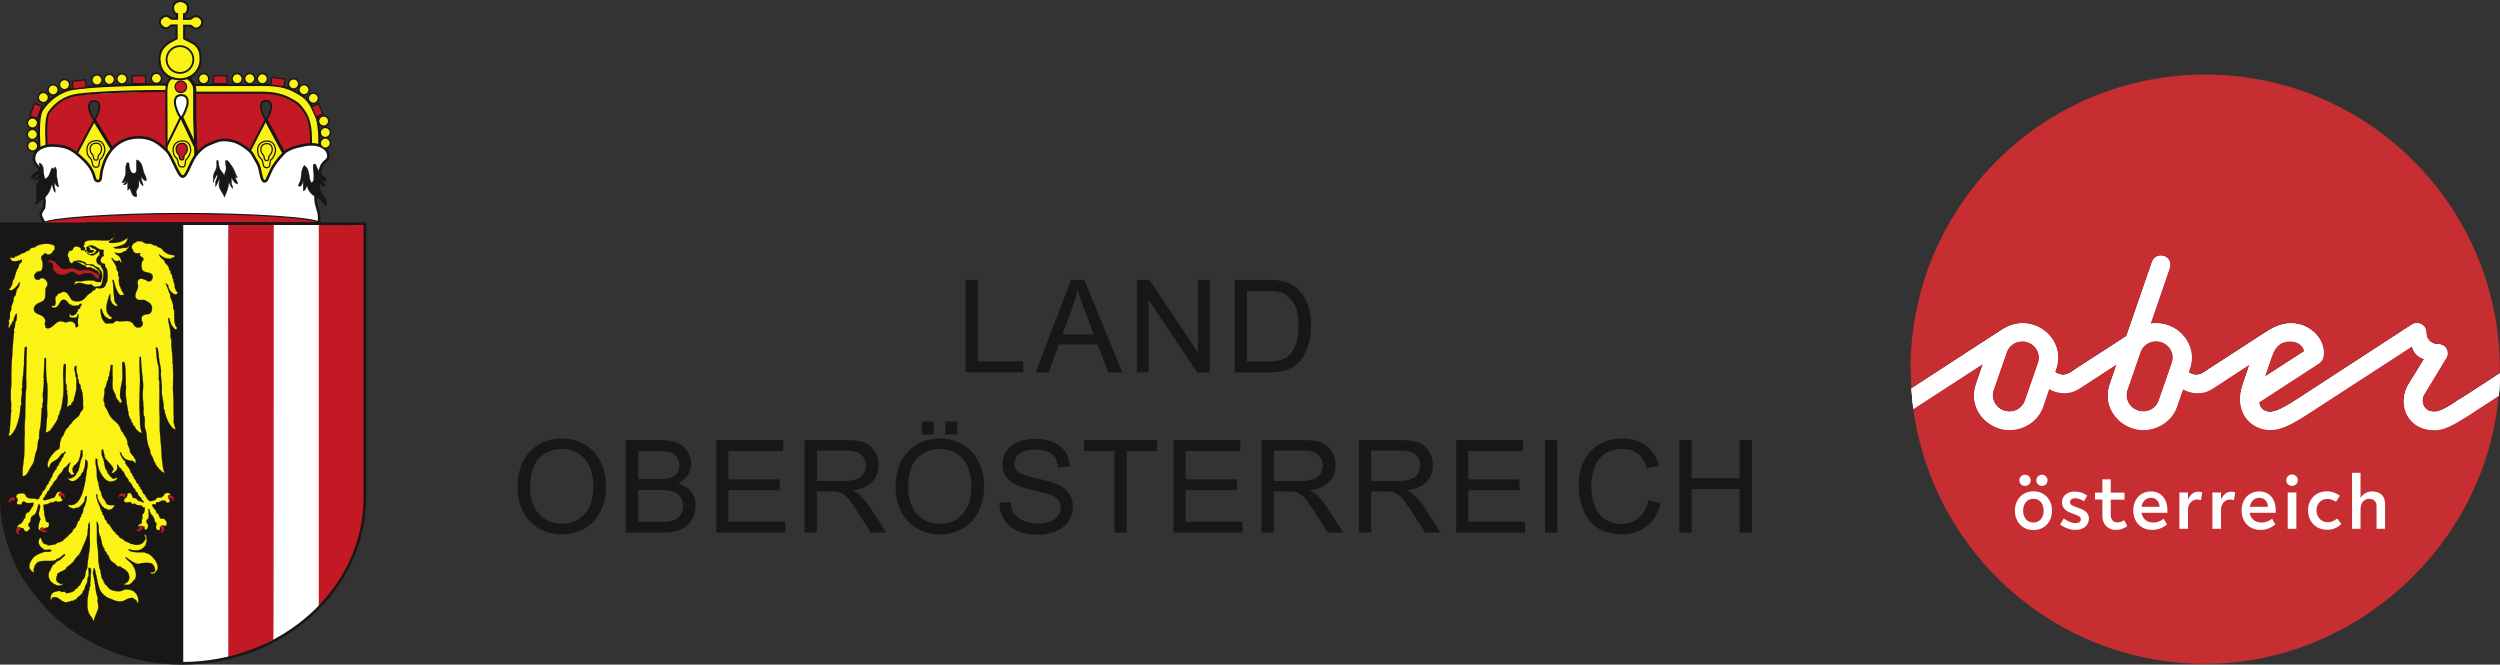<svg viewBox="0 0 179.54 47.73" xmlns="http://www.w3.org/2000/svg"><rect x="0" y="0" width="179.54" height="47.73" fill="#333333" stroke="none"/><defs><clipPath id="clippath"><path class="cls-11" d="M0 0h208.43v70.87H0z"/></clipPath><clipPath id="clippath-1"><path class="cls-11" d="M9.9 4.27h35.32V61.2H9.9z"/></clipPath><style>.cls-1,.cls-11,.cls-14,.cls-16,.cls-17,.cls-18,.cls-2,.cls-5,.cls-9{fill:none}.cls-1,.cls-14,.cls-18,.cls-2,.cls-5,.cls-9{stroke:#181715}.cls-1,.cls-14,.cls-16,.cls-17,.cls-18,.cls-2,.cls-5,.cls-9{stroke-miterlimit:3.86}.cls-1{stroke-width:.23px}.cls-19,.cls-20{fill:#fff}.cls-20,.cls-21,.cls-22,.cls-23{fill-rule:evenodd}.cls-21,.cls-24{fill:#fbf315}.cls-2{stroke-width:.09px}.cls-22,.cls-26{fill:#c31924}.cls-5{stroke-width:.11px}.cls-9{stroke-width:.15px}.cls-28{fill:#c62e31}.cls-23{fill:#181715}.cls-14,.cls-16,.cls-17{stroke-width:.02px}.cls-16{stroke:#fbf315}.cls-17{stroke:#c31924}.cls-18{stroke-width:.02px}</style></defs><g transform="translate(-14.565 -8.915)" clip-path="url(#clippath)"><path class="cls-19" d="M183.48 46.89h.61v-1.38c0-.54.3-.77.62-.77s.53.18.53.54v1.61h.61v-1.8c0-.56-.37-.88-.93-.88-.42 0-.66.22-.83.45v-1.79h-.61zm-1.06-.74c-.14.09-.35.27-.67.27-.44 0-.82-.32-.82-.85s.37-.82.77-.82c.32 0 .5.13.63.2l.27-.44c-.2-.13-.49-.31-.92-.31-.83 0-1.36.61-1.36 1.36 0 .82.57 1.4 1.37 1.4.52 0 .82-.23 1.02-.41zm-3.56.74h.62v-2.61h-.62zm.31-3.08c.22 0 .41-.17.41-.41s-.2-.41-.41-.41-.41.17-.41.41.18.41.41.41m-2.35.86c.41 0 .6.31.62.64h-1.3c.07-.38.31-.64.68-.64m1.18 1.08v-.19c0-.68-.35-1.35-1.18-1.35-.77 0-1.27.58-1.27 1.36 0 .82.54 1.4 1.36 1.4.51 0 .84-.22 1.06-.39l-.23-.41c-.18.12-.4.27-.77.27-.48 0-.77-.3-.84-.7H178zm-4.55 1.14h.62v-1.36c0-.45.3-.74.65-.74.09 0 .2.03.28.04l.09-.56a.948.948 0 00-.3-.04c-.35 0-.56.24-.72.55v-.5h-.62zm-2.37 0h.62v-1.36c0-.45.3-.74.65-.74.09 0 .2.03.28.04l.09-.56a.948.948 0 00-.3-.04c-.35 0-.56.24-.72.55v-.5h-.62zm-2.04-2.22c.41 0 .6.31.62.64h-1.3c.07-.38.31-.64.68-.64m1.18 1.08v-.19c0-.68-.35-1.35-1.18-1.35-.77 0-1.27.58-1.27 1.36 0 .82.54 1.4 1.36 1.4.51 0 .84-.22 1.06-.39l-.23-.41c-.18.12-.4.27-.76.27-.48 0-.77-.3-.84-.7h1.87zm-5.2-.96h.53v1.16c0 .58.35 1.02 1 1.02.36 0 .62-.16.79-.27l-.22-.43a.88.88 0 01-.48.16c-.3 0-.49-.17-.49-.58V44.8h.99v-.51h-.99v-.95h-.6v.95h-.53v.51zm-2.5 1.8c.27.18.64.38 1.08.38.61 0 .98-.34.98-.82 0-.42-.32-.6-.71-.74l-.31-.12c-.26-.1-.33-.17-.33-.33s.16-.26.35-.26c.26 0 .5.12.65.21l.23-.4c-.25-.17-.5-.29-.91-.29-.53 0-.9.33-.9.75s.26.63.64.78l.29.11c.27.11.42.16.42.35s-.15.27-.4.27c-.33 0-.62-.2-.83-.33zm-1.71-3.18c0 .24.18.4.4.4s.4-.16.4-.4-.19-.4-.4-.4-.4.17-.4.4m-1.22 0c0 .24.18.4.4.4s.41-.16.41-.4-.19-.4-.41-.4-.4.17-.4.4m1.01 3.57c.82 0 1.33-.61 1.33-1.39s-.52-1.39-1.33-1.39-1.33.61-1.33 1.39.51 1.39 1.33 1.39m0-.54c-.49 0-.74-.4-.74-.85s.25-.85.74-.85.73.4.73.85-.25.85-.73.85m9.94-11.46l-.93 2.69c-.14.41-.54.8-1.12.8-.67 0-1.21-.53-1.21-1.18 0-.13.02-.26.07-.39l.93-2.69c.16-.45.59-.79 1.12-.79.67 0 1.21.54 1.21 1.18 0 .13-.03.26-.07.39m-9.61 0l-.93 2.69c-.14.41-.54.8-1.12.8-.67 0-1.21-.53-1.21-1.18 0-.13.02-.26.07-.39l.93-2.69c.16-.45.59-.79 1.12-.79.67 0 1.21.54 1.21 1.18 0 .13-.03.26-.07.39m16.8-.5c.17-.5.49-1.06 1.29-1.06.6 0 .92.3 1.03.7l-2.83 1.83.5-1.47zm13.49 3.08c-.47.31-1.29.91-1.84.91-.6 0-.84-.43-.84-.82 0-.14.04-.28.1-.39l1.6-2.64c.06-.09.1-.22.1-.35 0-.37-.28-.65-.69-.65-.49 0-.84-.36-.84-.85 0-.38-.3-.66-.67-.66-.1 0-.24.02-.39.12l-8.15 5.3c-1.16.75-1.63.95-2.02.95-.44 0-.77-.34-.77-.69l4.17-2.71c.33-.21.45-.36.47-.82 0-1.21-1.16-2.14-2.3-2.14-.84 0-1.38.33-1.92.67l-4.03 2.61c-.21.15-.56.42-.89.42-.2 0-.42-.08-.56-.18l.07-.21c.1-.29.15-.57.15-.84 0-1.37-1.18-2.47-2.54-2.47-.15 0-.29 0-.42.04l1.37-3.99c.03-.09.04-.18.04-.26 0-.35-.26-.65-.69-.65-.28 0-.52.19-.62.47l-1.83 5.31-3.65 2.36c-.21.15-.56.42-.89.42-.21 0-.43-.09-.59-.2l.07-.19c.1-.29.15-.57.15-.84 0-1.37-1.18-2.47-2.54-2.47-.66 0-1.12.22-1.57.51l-6.42 4.17c.03.49.08.98.14 1.47l5-3.24-.49 1.43c-.1.3-.15.58-.15.86 0 1.41 1.25 2.46 2.54 2.46 1.04 0 2.06-.64 2.41-1.66l.44-1.29c.33.2.7.3 1.08.3.5 0 .84-.16 1.19-.39l2.58-1.68-.48 1.4c-.1.3-.15.58-.15.86 0 1.41 1.25 2.46 2.54 2.46 1.04 0 2.06-.64 2.41-1.66l.44-1.27c.32.19.68.28 1.05.28.5 0 .84-.16 1.19-.39l2.54-1.66-.47 1.39c-.14.39-.2.77-.2 1.11 0 1.38 1.06 2.19 2.15 2.2.68-.01 1.32-.25 2.76-1.18l7.44-4.83c.05.4.43.82.86.91l-1.1 1.79c-.24.39-.36.82-.36 1.25 0 1.07.76 2.07 2.2 2.07.64 0 1.23-.27 2.58-1.14l2.04-1.33c.05-.53.07-1.07.08-1.61l-2.87 1.86z"/><path class="cls-19" d="M183.48 46.89h.61v-1.38c0-.54.3-.77.62-.77s.53.18.53.54v1.61h.61v-1.8c0-.56-.37-.88-.93-.88-.42 0-.66.22-.83.45v-1.79h-.61zm-1.06-.74c-.14.09-.35.27-.67.27-.44 0-.82-.32-.82-.85s.37-.82.77-.82c.32 0 .5.13.63.2l.27-.44c-.2-.13-.49-.31-.92-.31-.83 0-1.36.61-1.36 1.36 0 .82.57 1.4 1.37 1.4.52 0 .82-.23 1.02-.41zm-3.56.74h.62v-2.61h-.62zm.31-3.08c.22 0 .41-.17.41-.41s-.2-.41-.41-.41-.41.17-.41.41.18.41.41.41m-2.35.86c.41 0 .6.31.62.64h-1.3c.07-.38.31-.64.68-.64m1.18 1.08v-.19c0-.68-.35-1.35-1.18-1.35-.77 0-1.27.58-1.27 1.36 0 .82.54 1.4 1.36 1.4.51 0 .84-.22 1.06-.39l-.23-.41c-.18.12-.4.27-.77.27-.48 0-.77-.3-.84-.7H178zm-4.55 1.14h.62v-1.36c0-.45.3-.74.65-.74.09 0 .2.03.28.04l.09-.56a.948.948 0 00-.3-.04c-.35 0-.56.24-.72.55v-.5h-.62zm-2.37 0h.62v-1.36c0-.45.3-.74.65-.74.09 0 .2.03.28.04l.09-.56a.948.948 0 00-.3-.04c-.35 0-.56.24-.72.55v-.5h-.62zm-2.04-2.22c.41 0 .6.31.62.64h-1.3c.07-.38.31-.64.68-.64m1.18 1.08v-.19c0-.68-.35-1.35-1.18-1.35-.77 0-1.27.58-1.27 1.36 0 .82.54 1.4 1.36 1.4.51 0 .84-.22 1.06-.39l-.23-.41c-.18.12-.4.27-.76.27-.48 0-.77-.3-.84-.7h1.87zm-5.2-.96h.53v1.16c0 .58.35 1.02 1 1.02.36 0 .62-.16.79-.27l-.22-.43a.88.88 0 01-.48.16c-.3 0-.49-.17-.49-.58V44.8h.99v-.51h-.99v-.95h-.6v.95h-.53v.51zm-2.5 1.8c.27.18.64.38 1.08.38.61 0 .98-.34.98-.82 0-.42-.32-.6-.71-.74l-.31-.12c-.26-.1-.33-.17-.33-.33s.16-.26.35-.26c.26 0 .5.12.65.21l.23-.4c-.25-.17-.5-.29-.91-.29-.53 0-.9.33-.9.75s.26.63.64.78l.29.11c.27.11.42.16.42.35s-.15.27-.4.27c-.33 0-.62-.2-.83-.33zm-1.71-3.18c0 .24.18.4.4.4s.4-.16.4-.4-.19-.4-.4-.4-.4.17-.4.4m-1.22 0c0 .24.18.4.4.4s.41-.16.41-.4-.19-.4-.41-.4-.4.17-.4.4m1.01 3.57c.82 0 1.33-.61 1.33-1.39s-.52-1.39-1.33-1.39-1.33.61-1.33 1.39.51 1.39 1.33 1.39m0-.54c-.49 0-.74-.4-.74-.85s.25-.85.74-.85.73.4.73.85-.25.85-.73.85m9.94-11.46l-.93 2.69c-.14.41-.54.8-1.12.8-.67 0-1.21-.53-1.21-1.18 0-.13.02-.26.07-.39l.93-2.69c.16-.45.59-.79 1.12-.79.67 0 1.21.54 1.21 1.18 0 .13-.03.26-.07.39m-9.61 0l-.93 2.69c-.14.41-.54.8-1.12.8-.67 0-1.21-.53-1.21-1.18 0-.13.02-.26.07-.39l.93-2.69c.16-.45.59-.79 1.12-.79.67 0 1.21.54 1.21 1.18 0 .13-.03.26-.07.39m16.8-.5c.17-.5.49-1.06 1.29-1.06.6 0 .92.3 1.03.7l-2.83 1.83.5-1.47zm13.49 3.08c-.47.31-1.29.91-1.84.91-.6 0-.84-.43-.84-.82 0-.14.04-.28.1-.39l1.6-2.64c.06-.09.1-.22.1-.35 0-.37-.28-.65-.69-.65-.49 0-.84-.36-.84-.85 0-.38-.3-.66-.67-.66-.1 0-.24.02-.39.12l-8.15 5.3c-1.16.75-1.63.95-2.02.95-.44 0-.77-.34-.77-.69l4.17-2.71c.33-.21.45-.36.47-.82 0-1.21-1.16-2.14-2.3-2.14-.84 0-1.38.33-1.92.67l-4.03 2.61c-.21.15-.56.42-.89.42-.2 0-.42-.08-.56-.18l.07-.21c.1-.29.15-.57.15-.84 0-1.37-1.18-2.47-2.54-2.47-.15 0-.29 0-.42.04l1.37-3.99c.03-.09.04-.18.04-.26 0-.35-.26-.65-.69-.65-.28 0-.52.19-.62.47l-1.83 5.31-3.65 2.36c-.21.15-.56.42-.89.42-.21 0-.43-.09-.59-.2l.07-.19c.1-.29.15-.57.15-.84 0-1.37-1.18-2.47-2.54-2.47-.66 0-1.12.22-1.57.51l-6.42 4.17c.03.49.08.98.14 1.47l5-3.24-.49 1.43c-.1.3-.15.58-.15.86 0 1.41 1.25 2.46 2.54 2.46 1.04 0 2.06-.64 2.41-1.66l.44-1.29c.33.2.7.3 1.08.3.5 0 .84-.16 1.19-.39l2.58-1.68-.48 1.4c-.1.3-.15.58-.15.86 0 1.41 1.25 2.46 2.54 2.46 1.04 0 2.06-.64 2.41-1.66l.44-1.27c.32.19.68.28 1.05.28.5 0 .84-.16 1.19-.39l2.54-1.66-.47 1.39c-.14.39-.2.77-.2 1.11 0 1.38 1.06 2.19 2.15 2.2.68-.01 1.32-.25 2.76-1.18l7.44-4.83c.05.4.43.82.86.91l-1.1 1.79c-.24.39-.36.82-.36 1.25 0 1.07.76 2.07 2.2 2.07.64 0 1.23-.27 2.58-1.14l2.04-1.33c.05-.53.07-1.07.08-1.61l-2.87 1.86z"/><path class="cls-28" d="M194.01 37.31l-2.04 1.33c-1.34.87-1.94 1.14-2.58 1.14-1.44 0-2.2-1-2.2-2.07 0-.43.12-.86.36-1.25l1.1-1.79c-.42-.09-.81-.5-.86-.91l-7.44 4.83c-1.43.93-2.08 1.17-2.76 1.18-1.1-.01-2.15-.82-2.15-2.2 0-.34.06-.71.2-1.11l.47-1.39-2.54 1.66c-.35.23-.68.39-1.19.39-.37 0-.73-.09-1.05-.28l-.44 1.27c-.36 1.02-1.37 1.66-2.41 1.66-1.29 0-2.54-1.05-2.54-2.46 0-.28.05-.56.15-.86l.48-1.4-2.58 1.68c-.35.23-.68.39-1.19.39-.38 0-.75-.1-1.08-.3l-.44 1.29c-.36 1.02-1.37 1.66-2.41 1.66-1.29 0-2.54-1.05-2.54-2.46 0-.28.05-.56.15-.86l.49-1.43-5 3.24c1.38 10.35 10.24 18.33 20.97 18.33s20.12-8.48 21.07-19.28"/><path class="cls-28" d="M151.79 35.43c0 .46.02.91.04 1.36l6.42-4.17c.45-.3.91-.51 1.57-.51 1.36 0 2.54 1.1 2.54 2.47 0 .27-.05.55-.15.84l-.07.19c.16.11.39.2.59.2.33 0 .68-.27.89-.42l3.65-2.36 1.83-5.31c.1-.29.35-.47.62-.47.43 0 .69.31.69.65 0 .08 0 .17-.04.26L169 32.15c.14-.03.28-.04.42-.04 1.36 0 2.54 1.1 2.54 2.47 0 .27-.05.55-.15.84l-.07.21c.15.1.37.18.56.18.33 0 .68-.27.89-.42l4.03-2.61c.53-.35 1.08-.67 1.92-.67 1.15 0 2.3.94 2.3 2.14 0 .46-.14.61-.46.82l-4.17 2.71c0 .36.33.69.77.69.39 0 .86-.2 2.02-.95l8.15-5.3c.15-.1.29-.12.39-.12.38 0 .67.29.67.66 0 .49.35.85.84.85.42 0 .69.29.69.65 0 .13-.04.26-.1.35l-1.6 2.64c-.06.11-.1.25-.1.39 0 .39.24.82.84.82.54 0 1.36-.6 1.84-.91l2.87-1.86v-.26c0-11.68-9.47-21.16-21.16-21.16s-21.16 9.47-21.16 21.16"/><path class="cls-28" d="M159.8 33.41c-.52 0-.96.34-1.12.79l-.93 2.69c-.05.14-.07.27-.07.39 0 .64.53 1.18 1.21 1.18.57 0 .98-.4 1.12-.8l.93-2.69c.04-.13.07-.26.07-.39 0-.63-.53-1.18-1.21-1.18m19.23.01c-.8 0-1.13.55-1.29 1.06l-.5 1.47 2.83-1.83c-.11-.41-.42-.7-1.03-.7m-9.64 0c-.52 0-.96.34-1.12.79l-.93 2.69c-.05.14-.07.27-.07.39 0 .64.53 1.18 1.21 1.18.57 0 .98-.4 1.12-.8l.93-2.69c.04-.13.07-.26.07-.39 0-.63-.53-1.18-1.21-1.18"/><path class="cls-19" d="M183.48 46.89h.61v-1.38c0-.54.3-.77.62-.77s.53.18.53.54v1.61h.61v-1.8c0-.56-.37-.88-.93-.88-.42 0-.66.22-.83.45v-1.79h-.61zm-1.06-.74c-.14.09-.35.27-.67.27-.44 0-.82-.32-.82-.85s.37-.82.77-.82c.32 0 .5.13.63.2l.27-.44c-.2-.13-.49-.31-.92-.31-.83 0-1.36.61-1.36 1.36 0 .82.57 1.4 1.37 1.4.52 0 .82-.23 1.02-.41zm-3.56.74h.62v-2.61h-.62zm.31-3.08c.22 0 .41-.17.41-.41s-.2-.41-.41-.41-.41.17-.41.41.18.41.41.41m-2.35.86c.41 0 .6.31.62.64h-1.3c.07-.38.31-.64.68-.64m1.18 1.08v-.19c0-.68-.35-1.35-1.18-1.35-.77 0-1.27.58-1.27 1.36 0 .82.54 1.4 1.36 1.4.51 0 .84-.22 1.06-.39l-.23-.41c-.18.12-.4.27-.77.27-.48 0-.77-.3-.84-.7H178zm-4.55 1.14h.62v-1.36c0-.45.3-.74.65-.74.09 0 .2.03.28.04l.09-.56a.948.948 0 00-.3-.04c-.35 0-.56.24-.72.55v-.5h-.62zm-2.37 0h.62v-1.36c0-.45.3-.74.65-.74.09 0 .2.03.28.04l.09-.56a.948.948 0 00-.3-.04c-.35 0-.56.24-.72.55v-.5h-.62zm-2.04-2.22c.41 0 .6.31.62.64h-1.3c.07-.38.31-.64.68-.64m1.18 1.08v-.19c0-.68-.35-1.35-1.18-1.35-.77 0-1.27.58-1.27 1.36 0 .82.54 1.4 1.36 1.4.51 0 .84-.22 1.06-.39l-.23-.41c-.18.12-.4.27-.76.27-.48 0-.77-.3-.84-.7h1.87zm-5.2-.96h.53v1.16c0 .58.35 1.02 1 1.02.36 0 .62-.16.79-.27l-.22-.43a.88.88 0 01-.48.16c-.3 0-.49-.17-.49-.58V44.8h.99v-.51h-.99v-.95h-.6v.95h-.53v.51zm-2.5 1.8c.27.18.64.38 1.08.38.61 0 .98-.34.98-.82 0-.42-.32-.6-.71-.74l-.31-.12c-.26-.1-.33-.17-.33-.33s.16-.26.35-.26c.26 0 .5.12.65.21l.23-.4c-.25-.17-.5-.29-.91-.29-.53 0-.9.33-.9.75s.26.63.64.78l.29.11c.27.11.42.16.42.35s-.15.27-.4.27c-.33 0-.62-.2-.83-.33zm-1.71-3.18c0 .24.18.4.4.4s.4-.16.4-.4-.19-.4-.4-.4-.4.17-.4.4m-1.22 0c0 .24.18.4.4.4s.41-.16.41-.4-.19-.4-.41-.4-.4.17-.4.4m1.01 3.57c.82 0 1.33-.61 1.33-1.39s-.52-1.39-1.33-1.39-1.33.61-1.33 1.39.51 1.39 1.33 1.39m0-.54c-.49 0-.74-.4-.74-.85s.25-.85.74-.85.73.4.73.85-.25.85-.73.85m9.94-11.46l-.93 2.69c-.14.41-.54.8-1.12.8-.67 0-1.21-.53-1.21-1.18 0-.13.02-.26.07-.39l.93-2.69c.16-.45.59-.79 1.12-.79.67 0 1.21.54 1.21 1.18 0 .13-.03.26-.07.39m-9.61 0l-.93 2.69c-.14.41-.54.8-1.12.8-.67 0-1.21-.53-1.21-1.18 0-.13.02-.26.07-.39l.93-2.69c.16-.45.59-.79 1.12-.79.67 0 1.21.54 1.21 1.18 0 .13-.03.26-.07.39m16.8-.5c.17-.5.49-1.06 1.29-1.06.6 0 .92.3 1.03.7l-2.83 1.83.5-1.47zm13.49 3.08c-.47.31-1.29.91-1.84.91-.6 0-.84-.43-.84-.82 0-.14.04-.28.1-.39l1.6-2.64c.06-.09.1-.22.1-.35 0-.37-.28-.65-.69-.65-.49 0-.84-.36-.84-.85 0-.38-.3-.66-.67-.66-.1 0-.24.02-.39.12l-8.15 5.3c-1.16.75-1.63.95-2.02.95-.44 0-.77-.34-.77-.69l4.17-2.71c.33-.21.45-.36.47-.82 0-1.21-1.16-2.14-2.3-2.14-.84 0-1.38.33-1.92.67l-4.03 2.61c-.21.15-.56.42-.89.42-.2 0-.42-.08-.56-.18l.07-.21c.1-.29.15-.57.15-.84 0-1.37-1.18-2.47-2.54-2.47-.15 0-.29 0-.42.04l1.37-3.99c.03-.09.04-.18.04-.26 0-.35-.26-.65-.69-.65-.28 0-.52.19-.62.47l-1.83 5.31-3.65 2.36c-.21.15-.56.42-.89.42-.21 0-.43-.09-.59-.2l.07-.19c.1-.29.15-.57.15-.84 0-1.37-1.18-2.47-2.54-2.47-.66 0-1.12.22-1.57.51l-6.42 4.17c.03.49.08.98.14 1.47l5-3.24-.49 1.43c-.1.3-.15.58-.15.86 0 1.41 1.25 2.46 2.54 2.46 1.04 0 2.06-.64 2.41-1.66l.44-1.29c.33.2.7.3 1.08.3.5 0 .84-.16 1.19-.39l2.58-1.68-.48 1.4c-.1.3-.15.58-.15.86 0 1.41 1.25 2.46 2.54 2.46 1.04 0 2.06-.64 2.41-1.66l.44-1.27c.32.19.68.28 1.05.28.5 0 .84-.16 1.19-.39l2.54-1.66-.47 1.39c-.14.39-.2.77-.2 1.11 0 1.38 1.06 2.19 2.15 2.2.68-.01 1.32-.25 2.76-1.18l7.44-4.83c.05.4.43.82.86.91l-1.1 1.79c-.24.39-.36.82-.36 1.25 0 1.07.76 2.07 2.2 2.07.64 0 1.23-.27 2.58-1.14l2.04-1.33c.05-.53.07-1.07.08-1.61l-2.87 1.86z"/></g><path class="cls-20" d="M22.955 43.555l-1.19 1.13-1.06.74-1.37.81-1.27.56-1.9.5-1.62.24-1.52.07.04-31.49 9.89-.07z"/><g transform="translate(-14.565 -8.915)" clip-path="url(#clippath-1)"><path class="cls-21" d="M28.59 15.01l5.55.03c.62 0 .94.21 1.53.41.43.14.66.31.96.65.62.71.58 1.33.87 2.22 0 .38.03.6 0 .98a.3.3 0 00.06.11c-.14 0-.21-.09-.36-.09h-.34v-.71c-.02-1.86-1.47-3.02-3.18-3.02h-5.1c-.01-.17-.04-.26-.04-.42 0-.05.03-.08.04-.14"/><path class="cls-16" d="M28.59 15.01l5.55.03c.62 0 .94.21 1.53.41.43.14.66.31.96.65.62.71.58 1.33.87 2.22 0 .38.03.6 0 .98a.3.3 0 00.06.11c-.14 0-.21-.09-.36-.09h-.34v-.71c-.02-1.86-1.47-3.02-3.18-3.02h-5.1c-.01-.17-.04-.26-.04-.42 0-.05.03-.08.04-.14z"/><path class="cls-22" d="M37.47 25.08v27.41c.92-.86 1.33-1.27 1.86-2.32.96-1.86 1.46-3.22 1.46-5.31V24.93c-.5 0-.77.16-1.27.16-.8 0-1.25-.03-2.05 0"/><path class="cls-17" d="M37.47 25.08v27.41c.92-.86 1.33-1.27 1.86-2.32.96-1.86 1.46-3.22 1.46-5.31V24.93c-.5 0-.77.16-1.27.16-.8 0-1.25-.03-2.05 0z"/><path class="cls-22" d="M30.97 56.16c.79-.35 1.33-.3 2.08-.7.44-.23 1.1-.63 1.13-.58.04.08.03-18.23.04-29.88-1.25.04-3.29.08-3.25.04-.04.04 0 19.01 0 31.11"/><path class="cls-17" d="M30.97 56.16c.79-.35 1.33-.3 2.08-.7.44-.23 1.1-.63 1.13-.58.04.08.03-18.23.04-29.88-1.25.04-3.29.08-3.25.04-.04.04 0 19.01 0 31.11z"/><path class="cls-22" d="M28.56 15.57h5.4c.36 0 .56.13.9.24.75.25 1.32.5 1.6 1.25.16.44.4.67.4 1.13v.83c0 .11.09.26-.02.28-.28.06-.43.04-.69.11-.49.13-.78.18-1.21.46-.48-.93-.76-1.33-1.25-2.38-.04-.09.11-.13.15-.22.14-.27.2-.45.2-.76 0-.19-.12-.38-.3-.38-.21 0-.44.09-.44.29v.36c0 .3.34.69.34.7-.43.92-.71 1.37-1.16 2.25-.12-.16-.25-.19-.42-.3-.48-.32-.78-.45-1.36-.45-.86 0-1.39.33-2.01.95l-.12-4.37z"/><path class="cls-16" d="M28.56 15.57h5.4c.36 0 .56.13.9.24.75.25 1.32.5 1.6 1.25.16.44.4.67.4 1.13v.83c0 .11.09.26-.02.28-.28.06-.43.04-.69.11-.49.13-.78.18-1.21.46-.48-.93-.76-1.33-1.25-2.38-.04-.09.11-.13.15-.22.14-.27.2-.45.2-.76 0-.19-.12-.38-.3-.38-.21 0-.44.09-.44.29v.36c0 .3.34.69.34.7-.43.92-.71 1.37-1.16 2.25-.12-.16-.25-.19-.42-.3-.48-.32-.78-.45-1.36-.45-.86 0-1.39.33-2.01.95l-.12-4.37z"/><path class="cls-22" d="M17.92 19.34s.01-.05.01-.08c0-.25-.07-.38-.07-.63v-.39c0-.58.05-.94.34-1.45.1-.19.25-.24.42-.38.53-.42.9-.6 1.57-.73l6.31-.24v4.21c-.14-.18-.31-.2-.5-.31-.5-.3-.8-.56-1.38-.56h-.25c-.75 0-1.16.34-1.75.83l-1.25-2.1c.19-.34.35-.56.35-.96 0-.2-.12-.41-.32-.41-.26 0-.45.23-.45.49 0 .3.13.45.22.73.02.07.15.09.12.16-.41 1-.76 1.48-1.25 2.42-.09-.2-.28-.22-.49-.31-.31-.14-.49-.27-.83-.27h-.32c-.11 0-.18-.04-.29-.04-.09 0-.12 0-.21.01"/><path class="cls-16" d="M17.92 19.34s.01-.05.01-.08c0-.25-.07-.38-.07-.63v-.39c0-.58.05-.94.34-1.45.1-.19.25-.24.42-.38.53-.42.9-.6 1.57-.73l6.31-.24v4.21c-.14-.18-.31-.2-.5-.31-.5-.3-.8-.56-1.38-.56h-.25c-.75 0-1.16.34-1.75.83l-1.25-2.1c.19-.34.35-.56.35-.96 0-.2-.12-.41-.32-.41-.26 0-.45.23-.45.49 0 .3.13.45.22.73.02.07.15.09.12.16-.41 1-.76 1.48-1.25 2.42-.09-.2-.28-.22-.49-.31-.31-.14-.49-.27-.83-.27h-.32c-.11 0-.18-.04-.29-.04-.09 0-.12 0-.21.01z"/><path class="cls-21" d="M20.07 19.92l1.26-2.34 1.29 2.04c-.27.55-.51.79-.72 1.34-.13.35-.05.6-.19.95h-.22c-.24 0-.17-.35-.22-.58-.04-.22-.18-.31-.32-.49-.32-.39-.58-.52-.88-.92"/><path class="cls-16" d="M20.07 19.92l1.26-2.34 1.29 2.04c-.27.55-.51.79-.72 1.34-.13.35-.05.6-.19.95h-.22c-.24 0-.17-.35-.22-.58-.04-.22-.18-.31-.32-.49-.32-.39-.58-.52-.88-.92z"/><path class="cls-21" d="M32.51 19.73l1.14-2.18 1.29 2.36c-.04.11-.08.17-.18.23-.3.4-.58.59-.72 1.07-.07.26-.13.42-.3.64-.08.11-.29.04-.35-.08-.17-.3-.12-.54-.23-.87-.16-.48-.33-.72-.61-1.15h-.04z"/><path class="cls-16" d="M32.51 19.73l1.14-2.18 1.29 2.36c-.04.11-.08.17-.18.23-.3.4-.58.59-.72 1.07-.07.26-.13.42-.3.64-.08.11-.29.04-.35-.08-.17-.3-.12-.54-.23-.87-.16-.48-.33-.72-.61-1.15h-.04z"/><path class="cls-21" d="M17.37 19.49v-.35c0-.25.04-.4.04-.65v-.7c0-.16.01-.23.01-.4 0-.11.07-.19.07-.29 0-.45.3-.66.65-.94.3-.24.46-.43.81-.58.69-.3 1.12-.45 1.86-.45.21 0 .34.03.55.03.83 0 1.3-.05 2.13-.08l.24-.04 1.58-.03h.92l.26.07c0 .15-.02.23 0 .38-.05.03-.06.03-.12.03H25.1c-1.69 0-2.64.12-4.33.19-.76.03-1.25.11-1.88.54-.66.45-.98.99-.98 1.78v.76c0 .25 0 .4.05.65-.21 0-.37.08-.58.08"/><path class="cls-16" d="M17.37 19.49v-.35c0-.25.04-.4.04-.65v-.7c0-.16.01-.23.01-.4 0-.11.07-.19.07-.29 0-.45.3-.66.65-.94.3-.24.46-.43.81-.58.69-.3 1.12-.45 1.86-.45.21 0 .34.03.55.03.83 0 1.3-.05 2.13-.08l.24-.04 1.58-.03h.92l.26.07c0 .15-.02.23 0 .38-.05.03-.06.03-.12.03H25.1c-1.69 0-2.64.12-4.33.19-.76.03-1.25.11-1.88.54-.66.45-.98.99-.98 1.78v.76c0 .25 0 .4.05.65-.21 0-.37.08-.58.08z"/><path class="cls-21" d="M26.54 15.47c0-.06.02-.09.02-.15v-.29c0-.14.06-.21.14-.32.06-.08.1-.16.21-.16.18 0 .28.03.46.06h.22l.4-.08c.15.03.2.14.3.26.12.15.22.25.22.45v.68c0 .06-.02.09-.02.15 0 .26.04.41.07.66l.02 1.85.05.5v.47l.02.4c-.14.34-.24.52-.42.85-.1.19-.16.3-.24.5-.05.12-.08.27-.21.27h-.16c-.16 0-.15-.19-.25-.31-.19-.24-.25-.41-.4-.67-.13-.22-.13-.38-.26-.6-.07-.13-.18-.19-.18-.34v-.22l-.04-.14.05-3.81z"/><path class="cls-16" d="M26.54 15.47c0-.06.02-.09.02-.15v-.29c0-.14.06-.21.14-.32.06-.08.1-.16.21-.16.18 0 .28.03.46.06h.22l.4-.08c.15.03.2.14.3.26.12.15.22.25.22.45v.68c0 .06-.02.09-.02.15 0 .26.04.41.07.66l.02 1.85.05.5v.47l.02.4c-.14.34-.24.52-.42.85-.1.19-.16.3-.24.5-.05.12-.08.27-.21.27h-.16c-.16 0-.15-.19-.25-.31-.19-.24-.25-.41-.4-.67-.13-.22-.13-.38-.26-.6-.07-.13-.18-.19-.18-.34v-.22l-.04-.14.05-3.81z"/><path class="cls-21" d="M26.01 13.23c0-.55.21-.93.67-1.24.16-.11.57-.31.57-.31v-.94h-.34c-.14 0-.22.21-.4.21-.23 0-.47-.24-.47-.46s.25-.43.47-.43.28.19.39.2h.38v-.33c-.2-.01-.29-.28-.29-.48 0-.25.26-.46.52-.46.28 0 .56.19.56.47 0 .24-.11.46-.29.48v.33h.43c.17-.02.15-.19.42-.19.23 0 .46.19.46.42 0 .27-.23.47-.46.47s-.24-.21-.42-.21h-.42v.92c0 .03.56.25.77.42.34.28.41.61.41 1.06 0 .68-.49 1.43-1.45 1.45-1.01.01-1.49-.7-1.49-1.36"/><path class="cls-9" d="M26.01 13.23c0-.55.21-.93.67-1.24.16-.11.57-.31.57-.31v-.94h-.34c-.14 0-.22.21-.4.21-.23 0-.47-.24-.47-.46s.25-.43.47-.43.28.19.39.2h.38v-.33c-.2-.01-.29-.28-.29-.48 0-.25.26-.46.52-.46.28 0 .56.19.56.47 0 .24-.11.46-.29.48v.33h.43c.17-.02.15-.19.42-.19.23 0 .46.19.46.42 0 .27-.23.47-.46.47s-.24-.21-.42-.21h-.42v.92c0 .03.56.25.77.42.34.28.41.61.41 1.06 0 .68-.49 1.43-1.45 1.45-1.01.01-1.49-.7-1.49-1.36z"/><path class="cls-21" d="M27.72 20.9h-.14c-.28 0-.15-.47-.36-.65-.19-.17-.22-.36-.22-.62 0-.33.28-.59.61-.59.06 0 .1-.01.17 0 .34.06.48.34.48.68 0 .17-.16.52-.29.62-.18.13-.01.5-.24.57"/><path class="cls-2" d="M27.72 20.9h-.14c-.28 0-.15-.47-.36-.65-.19-.17-.22-.36-.22-.62 0-.33.28-.59.61-.59.06 0 .1-.01.17 0 .34.06.48.34.48.68 0 .17-.16.52-.29.62-.18.13-.01.5-.24.57z"/><path class="cls-23" d="M14.67 25.02l13.03-.03-.03 31.55c-.21 0-.33.02-.53.02-.11 0-.17-.04-.28-.04h-.64c-.2 0-.3-.13-.51-.14-.84-.07-1.31-.16-2.1-.43-1.15-.41-1.88-.53-2.88-1.23-1-.69-1.62-1.01-2.5-1.86-.55-.53-.89-.79-1.32-1.41-.26-.38-.63-.99-.65-1.03-.21-.46-.3-.62-.52-.98-.29-.47-.33-.8-.52-1.32-.23-.62-.57-2.95-.6-3.46l.05-19.65z"/><path class="cls-16" d="M14.67 25.02l13.03-.03-.03 31.55c-.21 0-.33.02-.53.02-.11 0-.17-.04-.28-.04h-.64c-.2 0-.3-.13-.51-.14-.84-.07-1.31-.16-2.1-.43-1.15-.41-1.88-.53-2.88-1.23-1-.69-1.62-1.01-2.5-1.86-.55-.53-.89-.79-1.32-1.41-.26-.38-.63-.99-.65-1.03-.21-.46-.3-.62-.52-.98-.29-.47-.33-.8-.52-1.32-.23-.62-.57-2.95-.6-3.46l.05-19.65z"/><path d="M14.57 24.98h26.3m-26.21-.07v19.72m26.11-19.72v19.72c0 6.58-5.88 11.92-13.14 11.92M14.66 44.63c0 6.58 5.82 11.92 13 11.92" stroke-width=".19" stroke-miterlimit="3.86" stroke="#181715" fill="none"/><path class="cls-2" d="M27.68 25.03v31.52"/><path class="cls-22" d="M17.74 24.91c.34-.33 5.12-.66 9.94-.66s9.51.3 9.88.66c0 0-19.83.02-19.81 0"/><path class="cls-2" d="M17.74 24.91c.34-.33 5.12-.66 9.94-.66s9.51.3 9.88.66c0 0-19.83.02-19.81 0z"/><path class="cls-20" d="M17.76 24.96l-.23-.46c-.02-.06-.04-.1-.04-.16 0-.25.2-.34.25-.59 0-.23.05-.36 0-.58 0-.72.02-1.14-.18-1.84-.12-.44-.56-.58-.56-1.04 0-.65.75-.97 1.4-.93.85.05 1.22.18 1.86.74.44.38.82.77 1.02 1.31.08.23.08.51.33.51.2 0 .2-.29.22-.49.03-.28.08-.42.16-.69.41-1.22 1.29-1.96 2.54-1.96.87 0 1.39.35 2.01.96.4.4.83 1.86 1.14 1.86.34 0 .55-1.13 1.08-1.71.24-.26.42-.41.73-.58.53-.2.74-.37 1.3-.34s.95.22 1.31.47c.26.19.5.35.65.64.19.38.38.57.47.99.08.35.15.87.34.87.15 0 .21-.21.27-.34.15-.3.2-.49.38-.77.28-.43.48-.64.84-1.02.41-.23.53-.28.89-.37.39-.09.62-.16 1.02-.16.57 0 1.19.28 1.19.85 0 .28-.27.35-.42.58-.2.3-.17.54-.23.91-.1.61-.27.93-.27 1.54 0 .56.26.85.26 1.4 0 .11-.01.27-.01.38H17.76z"/><path d="M17.76 24.96l-.23-.46c-.02-.06-.04-.1-.04-.16 0-.25.2-.34.25-.59 0-.23.05-.36 0-.58 0-.72.02-1.14-.18-1.84-.12-.44-.56-.58-.56-1.04 0-.65.75-.97 1.4-.93.85.05 1.22.18 1.86.74.44.38.82.77 1.02 1.31.08.23.08.51.33.51.2 0 .2-.29.22-.49.03-.28.08-.42.16-.69.41-1.22 1.29-1.96 2.54-1.96.87 0 1.39.35 2.01.96.4.4.83 1.86 1.14 1.86.34 0 .55-1.13 1.08-1.71.24-.26.42-.41.73-.58.53-.2.74-.37 1.3-.34s.95.22 1.31.47c.26.19.5.35.65.64.19.38.38.57.47.99.08.35.15.87.34.87.15 0 .21-.21.27-.34.15-.3.2-.49.38-.77.28-.43.48-.64.84-1.02.41-.23.53-.28.89-.37.39-.09.62-.16 1.02-.16.57 0 1.19.28 1.19.85 0 .28-.27.35-.42.58-.2.3-.17.54-.23.91-.1.61-.27.93-.27 1.54 0 .56.26.85.26 1.4 0 .11-.01.27-.01.38H17.76z" stroke-width=".19" stroke-linejoin="round" stroke="#181715" fill="none"/><path class="cls-23" d="M17.42 20.9c0 .38-.53.38-.62.76v.05h.13c.2 0 .27-.31.45-.23-.13.16-.23.21-.4.34.02.02.03.05.07.05.18 0 .26-.13.42-.22-.18.28-.3.46-.3.8v.9c0 .09-.11.11-.11.2v.08c.2-.02.25-.19.42-.3.46-.3.68-.61.8-1.16.13.2.07.41.25.57v-.18c0-.12-.05-.19-.05-.31v-.24c.08.16.13.29.3.35l-.14-.8v-.38c0-.1-.07-.15-.07-.25-.03 0-.05 0-.08-.01l-.04.12c-.07-.01-.09-.05-.15-.08-.18.33-.16.66-.5.81-.2-.45.03-1.03-.43-1.16.01.11.03.17.03.28"/><path class="cls-18" d="M17.42 20.9c0 .38-.53.38-.62.76v.05h.13c.2 0 .27-.31.45-.23-.13.16-.23.21-.4.34.02.02.03.05.07.05.18 0 .26-.13.42-.22-.18.28-.3.46-.3.8v.9c0 .09-.11.11-.11.2v.08c.2-.02.25-.19.42-.3.46-.3.68-.61.8-1.16.13.2.07.41.25.57v-.18c0-.12-.05-.19-.05-.31v-.24c.08.16.13.29.3.35l-.14-.8v-.38c0-.1-.07-.15-.07-.25-.03 0-.05 0-.08-.01l-.04.12c-.07-.01-.09-.05-.15-.08-.18.33-.16.66-.5.81-.2-.45.03-1.03-.43-1.16.01.11.03.17.03.28z"/><path class="cls-23" d="M23.59 20.86v.41c0 .32-.14.48-.27.77.02 0 .03.01.06.01.12 0 .16-.11.23-.2-.03.14-.08.22-.19.31.02 0 .04.03.06.03.16 0 .21-.14.29-.27 0 .07-.04.11-.04.17v.49c.08-.02.1-.09.13-.16.17.25.15.62.45.62h.08v-.15c0-.07-.04-.1-.04-.17 0-.21.19-.3.19-.52v-.4c.07.21.13.34.3.47.03-.21-.12-.32-.12-.53v-.2c.04.2.15.31.34.38.07-.28-.13-.44-.19-.72-.08-.36-.14-.66-.47-.81l-.04.04v.72c0 .11-.07.21-.18.21-.23 0-.28-.27-.33-.5-.02-.11.02-.23-.08-.27-.11-.04-.14.14-.16.26"/><path class="cls-18" d="M23.59 20.86v.41c0 .32-.14.48-.27.77.02 0 .03.01.06.01.12 0 .16-.11.23-.2-.03.14-.08.22-.19.31.02 0 .04.03.06.03.16 0 .21-.14.29-.27 0 .07-.04.11-.04.17v.49c.08-.02.1-.09.13-.16.17.25.15.62.45.62h.08v-.15c0-.07-.04-.1-.04-.17 0-.21.19-.3.19-.52v-.4c.07.21.13.34.3.47.03-.21-.12-.32-.12-.53v-.2c.04.2.15.31.34.38.07-.28-.13-.44-.19-.72-.08-.36-.14-.66-.47-.81l-.04.04v.72c0 .11-.07.21-.18.21-.23 0-.28-.27-.33-.5-.02-.11.02-.23-.08-.27-.11-.04-.14.14-.16.26z"/><path class="cls-23" d="M30.24 20.45l-.09-.03c-.07.16 0 .28-.03.46-.05.31-.24.45-.24.77v.41c.06-.27.16-.39.28-.62 0 .04.01.06.01.1 0 .22-.13.32-.13.54v.25c.12-.22.2-.33.28-.57 0 .02.01.04.01.06 0 .13-.04.21-.04.34 0 .39.27.55.39.92.18-.41.28-.64.33-1.08.08.19.12.31.27.45.04-.15-.09-.24-.09-.4v-.4c.1.24.21.41.45.49-.02-.23-.15-.33-.2-.55.03.06.12.12.18.07-.19-.34-.22-.59-.46-.89-.12-.16-.18-.33-.38-.35a.32.32 0 00-.03.14c0 .17.05.26.05.43 0 .22-.12.33-.12.55-.09-.22-.23-.3-.33-.51-.08-.19-.06-.37-.12-.57"/><path class="cls-18" d="M30.24 20.45l-.09-.03c-.07.16 0 .28-.03.46-.05.31-.24.45-.24.77v.41c.06-.27.16-.39.28-.62 0 .04.01.06.01.1 0 .22-.13.32-.13.54v.25c.12-.22.2-.33.28-.57 0 .02.01.04.01.06 0 .13-.04.21-.04.34 0 .39.27.55.39.92.18-.41.28-.64.33-1.08.08.19.12.31.27.45.04-.15-.09-.24-.09-.4v-.4c.1.24.21.41.45.49-.02-.23-.15-.33-.2-.55.03.06.12.12.18.07-.19-.34-.22-.59-.46-.89-.12-.16-.18-.33-.38-.35a.32.32 0 00-.03.14c0 .17.05.26.05.43 0 .22-.12.33-.12.55-.09-.22-.23-.3-.33-.51-.08-.19-.06-.37-.12-.57z"/><path class="cls-23" d="M36.44 20.8h-.04c-.22.35-.18.61-.24 1.02-.03.18-.16.25-.16.43 0 .03.03.05.06.05.19 0 .22-.21.28-.39v.72c.18-.04.18-.22.28-.37.1.47.39.69.81.91.27.14.3.41.58.53.02-.05.03-.09.03-.14 0-.52-.5-.71-.5-1.23v-.2h.05c.08.11.18.16.33.18 0-.02.01-.04.01-.06 0-.18-.2-.23-.24-.41.06.04.09.09.17.09.06 0 .13-.02.13-.07 0-.29-.35-.3-.47-.56-.07-.15-.13-.22-.2-.37-.05-.1-.05-.24-.17-.24s-.1.16-.1.27c0 .22.05.33.05.55s.03.46-.18.53c-.24-.44-.06-.93-.47-1.22"/><path class="cls-18" d="M36.44 20.8h-.04c-.22.35-.18.61-.24 1.02-.03.18-.16.25-.16.43 0 .03.03.05.06.05.19 0 .22-.21.28-.39v.72c.18-.04.18-.22.28-.37.1.47.39.69.81.91.27.14.3.41.58.53.02-.05.03-.09.03-.14 0-.52-.5-.71-.5-1.23v-.2h.05c.08.11.18.16.33.18 0-.02.01-.04.01-.06 0-.18-.2-.23-.24-.41.06.04.09.09.17.09.06 0 .13-.02.13-.07 0-.29-.35-.3-.47-.56-.07-.15-.13-.22-.2-.37-.05-.1-.05-.24-.17-.24s-.1.16-.1.27c0 .22.05.33.05.55s.03.46-.18.53c-.24-.44-.06-.93-.47-1.22z"/><path class="cls-9" d="M17.92 19.43c0-.35-.16-2 .19-2.47.46-.62 1-1.01 1.75-1.19.58-.14 3.18-.32 6.59-.32"/><path d="M17.39 19.58c0-.42-.17-2.23.2-2.79.49-.73 1.18-1.23 1.98-1.45.62-.17 3.33-.36 6.95-.36" stroke-width=".17" stroke-miterlimit="3.86" stroke="#181715" fill="none"/><path class="cls-9" d="M27.05 14.51c-.45 0-.54.56-.54 1.02 0 .73.01 1.14.01 1.87 0 .95.01 2.36.01 2.31m1.96-4.69h5.24c.98.02 1.72.17 2.74.92.96 1.04 1.03 1.95 1.03 3.41m-8.9-3.78h4.83c.91.02 1.59.14 2.52.78.89.89.95 1.66.95 2.9"/><path d="M28.05 14.48c.28.24.5.49.5.87v2.04c0 .19.08 1.87.08 2.69" stroke-linejoin="round" stroke-width=".23" stroke="#181715" fill="none"/><path d="M26.53 13.19a.96.96 0 111.92 0 .96.96 0 01-1.92 0z" stroke-width=".13" stroke-miterlimit="3.86" stroke="#181715" fill="none"/><path class="cls-26" d="M27.14 15.15c0-.22.18-.41.41-.41s.41.18.41.41-.18.41-.41.41-.41-.18-.41-.41"/><path class="cls-2" d="M27.14 15.15c0-.22.18-.41.41-.41s.41.18.41.41-.18.41-.41.41-.41-.18-.41-.41z"/><path stroke-width=".15" stroke-linejoin="round" stroke="#181715" fill="none" d="M26.52 19.43l1.05-2.14"/><path class="cls-1" d="M28.6 19.44l-1-2.12"/><path class="cls-20" d="M27.17 16.55c-.05-.16-.17-.8.41-.8s.47.62.41.8c-.15.45-.31.8-.41.8-.09 0-.29-.37-.41-.8"/><path class="cls-9" d="M27.17 16.55c-.05-.16-.17-.8.41-.8s.47.62.41.8c-.15.45-.31.8-.41.8-.09 0-.29-.37-.41-.8z"/><path d="M33.33 16.81c-.04-.13-.14-.66.34-.66s.38.52.34.66c-.09.35-.25.66-.34.66-.07 0-.24-.31-.34-.66zm-12.34.02c-.04-.13-.14-.66.34-.66s.38.52.34.66c-.09.35-.26.66-.34.66-.07 0-.24-.31-.34-.66z" stroke-width=".13" stroke-miterlimit="3.86" stroke="#181715" fill="none"/><path class="cls-9" d="M32.52 19.71l1.15-2.23"/><path class="cls-1" d="M34.94 19.89l-1.27-2.37"/><path class="cls-9" d="M20.09 19.91l1.27-2.39"/><path class="cls-1" d="M22.61 19.6l-1.26-2.05"/><path class="cls-22" d="M27.68 20.4h-.09c-.18 0-.1-.3-.23-.42-.12-.11-.14-.23-.14-.39 0-.21.18-.38.39-.38h.11c.21.04.3.22.3.43 0 .11-.1.33-.19.39-.11.08 0 .32-.15.37"/><path class="cls-2" d="M27.68 20.4h-.09c-.18 0-.1-.3-.23-.42-.12-.11-.14-.23-.14-.39 0-.21.18-.38.39-.38h.11c.21.04.3.22.3.43 0 .11-.1.33-.19.39-.11.08 0 .32-.15.37z"/><path d="M21.55 20.92h-.14c-.28 0-.15-.47-.37-.66-.2-.17-.23-.37-.23-.63 0-.34.28-.61.62-.61.07 0 .11-.01.17 0 .34.06.49.35.49.69 0 .17-.16.53-.3.63-.18.13-.01.51-.24.58zm-.04-.51h-.09c-.18 0-.1-.3-.23-.42-.12-.11-.15-.24-.15-.4 0-.22.18-.39.4-.39h.11c.22.04.31.22.31.44 0 .11-.1.34-.19.4-.12.08 0 .32-.15.37zm12.3.54h-.14c-.28 0-.15-.47-.37-.66-.2-.17-.23-.37-.23-.63 0-.34.28-.61.62-.61.07 0 .11-.01.17 0 .34.06.49.35.49.69 0 .17-.16.53-.3.63-.18.13-.01.51-.24.58zm-.04-.51h-.09c-.18 0-.1-.3-.23-.42-.12-.11-.15-.24-.15-.4 0-.22.18-.39.4-.39h.11c.22.04.31.22.31.44 0 .11-.1.34-.19.4-.12.08 0 .32-.15.37z" stroke-width=".09" stroke-miterlimit="3.86" stroke="#181715" fill="none"/><path class="cls-24" d="M18.01 15.37c0-.2.17-.37.37-.37s.37.17.37.37-.17.37-.37.37-.37-.17-.37-.37"/><path class="cls-5" d="M18.01 15.37c0-.2.17-.37.37-.37s.37.17.37.37-.17.37-.37.37-.37-.17-.37-.37z"/><path class="cls-24" d="M18.83 14.99c0-.2.17-.37.37-.37s.37.17.37.37-.17.37-.37.37-.37-.17-.37-.37"/><path class="cls-5" d="M18.83 14.99c0-.2.17-.37.37-.37s.37.17.37.37-.17.37-.37.37-.37-.17-.37-.37z"/><path class="cls-24" d="M17.31 15.92c0-.2.17-.37.37-.37s.37.17.37.37-.17.37-.37.37-.37-.17-.37-.37"/><path class="cls-5" d="M17.31 15.92c0-.2.17-.37.37-.37s.37.17.37.37-.17.37-.37.37-.37-.17-.37-.37z"/><path class="cls-24" d="M16.53 17.75c0-.2.17-.37.37-.37s.37.17.37.37-.17.37-.37.37-.37-.17-.37-.37"/><path class="cls-5" d="M16.53 17.75c0-.2.17-.37.37-.37s.37.17.37.37-.17.37-.37.37-.37-.17-.37-.37z"/><path class="cls-24" d="M16.52 18.57c0-.2.17-.37.37-.37s.37.17.37.37-.17.37-.37.37-.37-.17-.37-.37"/><path class="cls-5" d="M16.52 18.57c0-.2.17-.37.37-.37s.37.17.37.37-.17.37-.37.37-.37-.17-.37-.37z"/><path class="cls-24" d="M16.54 19.4c0-.2.17-.37.37-.37s.37.17.37.37-.17.37-.37.37-.37-.17-.37-.37"/><path class="cls-5" d="M16.54 19.4c0-.2.17-.37.37-.37s.37.17.37.37-.17.37-.37.37-.37-.17-.37-.37z"/><path class="cls-24" d="M21.16 14.66c0-.2.17-.37.37-.37s.37.17.37.37-.17.37-.37.37-.37-.17-.37-.37"/><path class="cls-5" d="M21.16 14.66c0-.2.17-.37.37-.37s.37.17.37.37-.17.37-.37.37-.37-.17-.37-.37z"/><path class="cls-24" d="M22.05 14.62c0-.2.17-.37.37-.37s.37.17.37.37-.17.37-.37.37-.37-.17-.37-.37"/><path class="cls-5" d="M22.05 14.62c0-.2.17-.37.37-.37s.37.17.37.37-.17.37-.37.37-.37-.17-.37-.37z"/><path class="cls-24" d="M22.95 14.58c0-.2.17-.37.37-.37s.37.17.37.37-.17.37-.37.37-.37-.17-.37-.37"/><path class="cls-5" d="M22.95 14.58c0-.2.17-.37.37-.37s.37.17.37.37-.17.37-.37.37-.37-.17-.37-.37z"/><path class="cls-24" d="M25.43 14.54c0-.2.17-.37.37-.37s.37.17.37.37-.17.37-.37.37-.37-.17-.37-.37"/><path class="cls-5" d="M25.43 14.54c0-.2.17-.37.37-.37s.37.17.37.37-.17.37-.37.37-.37-.17-.37-.37z"/><path class="cls-24" d="M28.82 14.57c0-.2.17-.37.37-.37s.37.17.37.37-.17.37-.37.37-.37-.17-.37-.37"/><path class="cls-5" d="M28.82 14.57c0-.2.17-.37.37-.37s.37.17.37.37-.17.37-.37.37-.37-.17-.37-.37z"/><path class="cls-24" d="M31.23 14.57c0-.2.17-.37.37-.37s.37.17.37.37-.17.37-.37.37-.37-.17-.37-.37"/><path class="cls-5" d="M31.23 14.57c0-.2.17-.37.37-.37s.37.17.37.37-.17.37-.37.37-.37-.17-.37-.37z"/><path class="cls-24" d="M32.13 14.56c0-.2.17-.37.37-.37s.37.17.37.37-.17.37-.37.37-.37-.17-.37-.37"/><path class="cls-5" d="M32.13 14.56c0-.2.17-.37.37-.37s.37.17.37.37-.17.37-.37.37-.37-.17-.37-.37z"/><path class="cls-24" d="M33.04 14.57c0-.2.17-.37.37-.37s.37.17.37.37-.17.37-.37.37-.37-.17-.37-.37"/><path class="cls-5" d="M33.04 14.57c0-.2.17-.37.37-.37s.37.17.37.37-.17.37-.37.37-.37-.17-.37-.37z"/><path class="cls-24" d="M35.28 14.94c0-.2.17-.37.37-.37s.37.17.37.37-.17.37-.37.37-.37-.17-.37-.37"/><path class="cls-5" d="M35.28 14.94c0-.2.17-.37.37-.37s.37.17.37.37-.17.37-.37.37-.37-.17-.37-.37z"/><path class="cls-24" d="M36.7 15.97c0-.2.17-.37.37-.37s.37.17.37.37-.17.37-.37.37-.37-.17-.37-.37"/><path class="cls-5" d="M36.7 15.97c0-.2.17-.37.37-.37s.37.17.37.37-.17.37-.37.37-.37-.17-.37-.37z"/><path class="cls-24" d="M36.03 15.36c0-.2.17-.37.37-.37s.37.17.37.37-.17.37-.37.37-.37-.17-.37-.37"/><path class="cls-5" d="M36.03 15.36c0-.2.17-.37.37-.37s.37.17.37.37-.17.37-.37.37-.37-.17-.37-.37z"/><path class="cls-24" d="M37.44 17.61c0-.2.17-.37.37-.37s.37.17.37.37-.17.37-.37.37-.37-.17-.37-.37"/><path class="cls-5" d="M37.44 17.61c0-.2.17-.37.37-.37s.37.17.37.37-.17.37-.37.37-.37-.17-.37-.37z"/><path class="cls-24" d="M37.56 18.43c0-.2.17-.37.37-.37s.37.17.37.37-.17.37-.37.37-.37-.17-.37-.37"/><path class="cls-5" d="M37.56 18.43c0-.2.17-.37.37-.37s.37.17.37.37-.17.37-.37.37-.37-.17-.37-.37z"/><path class="cls-24" d="M37.56 19.19c0-.2.17-.37.37-.37s.37.17.37.37-.17.37-.37.37-.37-.17-.37-.37"/><path class="cls-5" d="M37.56 19.19c0-.2.17-.37.37-.37s.37.17.37.37-.17.37-.37.37-.37-.17-.37-.37z"/><path class="cls-26" d="M29.91 14.36h.95v.56h-.95z"/><path class="cls-2" d="M29.91 14.36h.95v.56h-.95z"/><path class="cls-26" d="M34.013 15.019l.078-.555.94.133-.077.554z"/><path class="cls-2" d="M34.013 15.019l.078-.555.94.133-.077.554z"/><path class="cls-26" d="M36.925 16.6l.507-.236.338.725-.507.236z"/><path stroke-width=".09" stroke-miterlimit="3.86" stroke="#181715" fill="none" d="M36.925 16.6l.507-.236.338.725-.507.236z"/><path class="cls-26" d="M24.07 14.36h.95v.56h-.95z"/><path class="cls-2" d="M24.07 14.36h.95v.56h-.95z"/><path class="cls-26" d="M19.756 14.746l.945-.1.058.557-.945.1z"/><path class="cls-2" d="M19.756 14.746l.945-.1.058.557-.945.1z"/><path class="cls-26" d="M16.71 17.233l.34-.888.524.201-.34.887z"/><path class="cls-2" d="M16.71 17.233l.34-.888.524.201-.34.887z"/><path class="cls-14" d="M15.65 31.96s.03.08.04.12"/><path class="cls-22" d="M18.03 27.64c.06-.01.1-.01.16-.01.47 0 .56.63 1.03.63.19 0 .3-.08.5-.08.25 0 .37.18.62.18.14 0 .22-.05.36-.05.23 0 .37.04.57.15.18.09.4.12.4.32v.17c-.31-.05-.36-.43-.67-.43h-.33c-.17 0-.25.12-.42.12-.21 0-.28-.22-.49-.22-.28 0-.4.22-.68.22s-.52-.12-.65-.38c-.07-.14-.02-.25-.07-.39-.05-.15-.26-.08-.33-.22"/><path class="cls-17" d="M18.03 27.64c.06-.01.1-.01.16-.01.47 0 .56.63 1.03.63.19 0 .3-.08.5-.08.25 0 .37.18.62.18.14 0 .22-.05.36-.05.23 0 .37.04.57.15.18.09.4.12.4.32v.17c-.31-.05-.36-.43-.67-.43h-.33c-.17 0-.25.12-.42.12-.21 0-.28-.22-.49-.22-.28 0-.4.22-.68.22s-.52-.12-.65-.38c-.07-.14-.02-.25-.07-.39-.05-.15-.26-.08-.33-.22z"/><path class="cls-24" d="M20.13 27.69c.07 0 .46.12.5.14 0 0 .07.09.07.1.1.04.23 0 .36.02l.02.05h.1c.12.03.47.31.53.41.02.03.07.37.02.24-.02-.04-.13-.29-.17-.31-.05-.03-.12-.01-.17-.05l-.02-.07c-.03-.01-.09.02-.12 0-.06-.03-.15-.11-.24-.12-.08 0-.17.04-.22.02-.03 0-.07-.1-.1-.12-.07-.05-.13-.03-.22-.07-.08-.04-.18-.13-.26-.17-.05-.02-.18 0-.12-.05.03-.03-.04-.02.02-.02"/><path class="cls-14" d="M20.13 27.69c.07 0 .46.12.5.14 0 0 .07.09.07.1.1.04.23 0 .36.02l.02.05h.1c.12.03.47.31.53.41.02.03.07.37.02.24-.02-.04-.13-.29-.17-.31-.05-.03-.12-.01-.17-.05l-.02-.07c-.03-.01-.09.02-.12 0-.06-.03-.15-.11-.24-.12-.08 0-.17.04-.22.02-.03 0-.07-.1-.1-.12-.07-.05-.13-.03-.22-.07-.08-.04-.18-.13-.26-.17-.05-.02-.18 0-.12-.05.03-.03-.04-.02.02-.02z"/><path class="cls-24" d="M20.11 26.71s-.14.06-.19.07l.05.1c.03 0 .05-.04.1-.02h.17v-.02s.02-.12-.12-.12"/><path class="cls-14" d="M20.11 26.71s-.14.06-.19.07l.05.1c.03 0 .05-.04.1-.02h.17v-.02s.02-.12-.12-.12z"/><path class="cls-24" d="M19.92 26.62c.17-.04.42.05.46.14.01.03-.01.09 0 .12.09 0 .17.01.26 0 .1.18.34.44.67.36l.02-.05s.06 0 .1-.02c.08-.05.22-.2.29-.26-.01.11-.02.24 0 .36-.04.02-.06 0-.1.02v.05c-.09.05-.14.19-.12.34.01.09.11.2.17.24.03.02.08 0 .1.02.05.05.04.11.07.17.04.07.13.17.14.26.05.3-.02.58-.07.79-.03.12-.04.24-.14.29-.08.04-.36.09-.48.05 0 0-.11-.14-.12-.14-.09-.03-.21.01-.31 0-.3-.04-.51-.22-.86-.07-.06.03-.03.04-.07.07 0 0-.05-.03-.02-.05-.01.02.01-.16.12-.19.09-.03.22.01.31 0 .21-.03.55-.08.79-.07.06 0 .18.03.26.05l.05.05c.13.03.22.01.36.02.02-.08.08-.22.1-.31.02-.18-.01-.4-.07-.5-.02-.03-.11-.08-.12-.12v-.05c-.08-.07-.2-.09-.29-.14-.06-.04-.14-.12-.22-.14-.13-.04-.26.02-.41-.02-.06-.02-.05-.09-.1-.12-.02-.02-.36-.14-.38-.14-.15-.03-.43.04-.5.1-.02.02-.02.09-.05.1-.05.02-.06-.03-.12-.02-.04-.06-.11-.15-.12-.22 0-.03.01-.09 0-.12 0-.02-.07-.07-.07-.1-.04-.15.02-.38.1-.43.05-.03.14-.01.19-.05.09-.06.06-.21.19-.24"/><path class="cls-14" d="M19.92 26.62c.17-.04.42.05.46.14.01.03-.01.09 0 .12.09 0 .17.01.26 0 .1.18.34.44.67.36l.02-.05s.06 0 .1-.02c.08-.05.22-.2.29-.26-.01.11-.02.24 0 .36-.04.02-.06 0-.1.02v.05c-.09.05-.14.19-.12.34.01.09.11.2.17.24.03.02.08 0 .1.02.05.05.04.11.07.17.04.07.13.17.14.26.05.3-.02.58-.07.79-.03.12-.04.24-.14.29-.08.04-.36.09-.48.05 0 0-.11-.14-.12-.14-.09-.03-.21.01-.31 0-.3-.04-.51-.22-.86-.07-.06.03-.03.04-.07.07 0 0-.05-.03-.02-.05-.01.02.01-.16.12-.19.09-.03.22.01.31 0 .21-.03.55-.08.79-.07.06 0 .18.03.26.05l.05.05c.13.03.22.01.36.02.02-.08.08-.22.1-.31.02-.18-.01-.4-.07-.5-.02-.03-.11-.08-.12-.12v-.05c-.08-.07-.2-.09-.29-.14-.06-.04-.14-.12-.22-.14-.13-.04-.26.02-.41-.02-.06-.02-.05-.09-.1-.12-.02-.02-.36-.14-.38-.14-.15-.03-.43.04-.5.1-.02.02-.02.09-.05.1-.05.02-.06-.03-.12-.02-.04-.06-.11-.15-.12-.22 0-.03.01-.09 0-.12 0-.02-.07-.07-.07-.1-.04-.15.02-.38.1-.43.05-.03.14-.01.19-.05.09-.06.06-.21.19-.24z"/><path class="cls-24" d="M20.95 26.59c.06 0 .24.14.29.17.02.01.05 0 .07 0 .03.01.15.1.19.12-.12.23-.2.29-.55.29l-.02-.05c-.06-.03-.14-.04-.17-.1s0-.11-.02-.19a.375.375 0 00-.07-.12c.04.03.1 0 .12.05.04.07 0 .13.02.19.05.1.25.16.38.1.04-.02.08-.09.12-.12v-.05h-.24c-.01-.03-.04-.03-.05-.05 0-.02.01-.07 0-.1-.02-.02-.07-.05-.1-.07 0 0-.03-.08 0-.05.02 0-.02-.03.02-.02"/><path class="cls-14" d="M20.95 26.59c.06 0 .24.14.29.17.02.01.05 0 .07 0 .03.01.15.1.19.12-.12.23-.2.29-.55.29l-.02-.05c-.06-.03-.14-.04-.17-.1s0-.11-.02-.19a.375.375 0 00-.07-.12c.04.03.1 0 .12.05.04.07 0 .13.02.19.05.1.25.16.38.1.04-.02.08-.09.12-.12v-.05h-.24c-.01-.03-.04-.03-.05-.05 0-.02.01-.07 0-.1-.02-.02-.07-.05-.1-.07 0 0-.03-.08 0-.05.02 0-.02-.03.02-.02z"/><path class="cls-24" d="M22.6 25.66s.08 0 .12.02c.09.05.06.21.02.29-.07.16-.18.2-.34.26v.12c.58.06 1.01-.1 1.34-.36-.02.11-.02.12-.05.19-.04.08-.08.16-.14.22-.2.15-.59.23-.84.29.03.01.03.03.1.05.25.06.39 0 .6-.02.06-.01.13.01.19 0 .01 0 .12-.03.14-.05.02-.01 0-.09.02-.1h.05s0 .14-.02.12c-.06.09-.07.13-.17.19v.05c-.07.04-.15.03-.22.07l-.02.05c-.18.07-.46.05-.62 0l.1.05v.05c.3.17.38.26.45.65h-.05c-.15-.3-.12-.1-.38-.14-.12-.02-.19-.14-.26-.22-.01 0-.03.04-.05.02.11.2.29.44.36.65.02.07 0 .1.02.17.01.04.09.13.1.17.01.06 0 .13 0 .19.01.09.06.15.07.24v.1c0-.04-.02.02-.02.02 0 .1.02.3.05.43l.05.05c.08.3.16.4.31.6-.05 0-.23.05-.31.02-.11-.03-.26-.37-.31-.5-.07-.18-.11-.36-.17-.58h-.07c.07.47.07.85.12 1.32.03.3.08.31.22.48 0 0 .03.06 0 .07-.07.02-.16-.02-.22-.02v-.05h-.07v-.05s-.1-.06-.12-.1c-.01-.02 0-.07 0-.1l-.05-.02c-.06-.16-.03-.31-.05-.5h-.05s.05.03.02.05c-.05.03-.08.18-.1.24-.1.3-.19.69-.1.98.01.04.06.14.1.19.01.02.09.05.1.07v.05s.08.02.12.05c.13.11-.04.18-.22.14l-.02-.05c-.18-.07-.22-.11-.31-.26-.07-.12-.12-.28-.17-.43l-.07.05c.02.17.03.36.07.53.03.13.2.4.29.46.13.08.21 0 .36 0 0 0 .11.03.14.02.08-.02.18-.15.26-.17.07-.02.21.02.24.02.35.01.56-.08.84.05.16.07.2.27.31.34.16.1.36.07.46-.05.07-.08.09-.18.05-.31 0 0-.07-.04-.07-.05 0-.04.01-.05.02-.1 0 .01-.02-.05-.02-.07 0-.14.07-.22.17-.26.25-.12.45.02.55-.29.09-.29-.01-.48-.19-.6l-.02-.05s-.05.01-.07 0c-.07-.04-.16-.14-.26-.14-.25-.02-.44.07-.58-.14-.15-.24.11-.57.14-.77.04-.2-.11-.35.05-.55.11-.15.42-.02.57.05.02 0 .05.06.07.07.02 0 .03-.02.05-.02-.02 0 .08.03.1.02.13-.02.24-.2.22-.36-.05-.35-.55-.21-.72-.43-.09-.12-.11-.4-.05-.6 0-.03.09-.12.1-.14.01-.04-.01-.1 0-.14-.07-.04-.27-.16-.26-.26 0 0 .04-.06.05-.1-.13 0-.25.05-.38 0l-.02-.05h-.07c-.05-.04-.04-.12-.07-.19-.01-.02-.07-.07-.07-.1-.06-.27.16-.39.31-.45l.02-.05c.05-.02.26-.02.26-.02.17.01.28.13.41.17.12.03.2 0 .34.02.09.02.21.11.29.12.03 0 .07-.01.1 0 .02 0 .05.06.07.07.12.07.23.09.34.17.05.04.09.13.14.17.21.17.41.29.79.29-.02.05 0 .08-.02.12-.04.06-.12.04-.19.07v.05c-.43.06-.66-.11-.91-.31.04.08.05.15.1.22h.05v.05c.09.05.18.14.24.22.03.04.02.08.05.12.08.11.21.21.26.34.02.06 0 .09.02.14.01.03.08.09.1.12.01.02 0 .07 0 .1.01.05.08.12.1.17.03.09.02.14.05.24 0 .03.07.1.07.12 0 .04-.01.1 0 .14 0 .03.07.1.07.12s-.03.05-.02.1l.05.02s-.01.16 0 .22c0 .02.07.09.07.1 0 .02-.01.05 0 .07.02.04.07.06.1.1.02.04 0 .06.02.1-.03.01-.05.07-.07.07-.25.08-.52-.32-.57-.46-.03-.07-.01-.12-.05-.19s-.11-.09-.17-.14c.1.24.19.42.26.69l.05.05c.03.11.01.19.05.29.04.13.14.33.17.48.02.12 0 .19.02.31l.05.07c.05.32 0 .59.05.91.01.08.06.23.1.31 0 .01.07.05.07.07.01.06-.03.09-.02.12-.04 0-.1.01-.14 0-.02 0-.03-.06-.05-.07-.19-.18-.28-.44-.36-.74l-.07.02c0 .09.02.13.02.17.04.25.11.53.14.74.03.19 0 .32.02.5l.05.1c.02.12 0 .24 0 .36.03.34.07.75.1 1.15 0 .07-.03.26.02.29v.34c.03.43 0 .99 0 1.48 0 0 .02.29.02.36.05.69 0 .98.05 1.68 0 .08-.03.19-.02.24 0 .15.1.37.12.5 0 .03.01.09-.02.1l-.05-.05c-.15-.06-.18-.13-.26-.24-.14-.18-.24-.35-.31-.62l-.05-.05s.01-.08 0-.12c0-.02-.07-.11-.07-.14 0-.04.01-.1 0-.14 0-.03-.07-.11-.07-.14-.03-.12 0-.2-.02-.34-.03-.22-.1-.52-.12-.77-.01-.16.01-.34 0-.5l-.07-.79c-.01-.14.02-.29 0-.43-.02-.19-.1-.48-.12-.67-.04-.33-.05-.58-.12-.86-.03 0-.04-.05-.05-.05-.04 0-.05.03-.07.02.03.33.06.64.1.98.01.11.08.26.1.36.04.33.01.68.02.93 0 .01.03.21.05.22 0 0-.03.2-.02.24.04.64-.03 1.39.02 2.06.03.35 0 .81.02 1.2.03.44.07.8.1 1.25.04.58.06 1.31.24 1.75-.02-.01-.05 0-.07 0s-.03-.06-.05-.07-.05 0-.07 0-.05-.08-.07-.1c-.04-.03-.08-.06-.12-.1-.05-.05-.05-.08-.1-.14h-.05c-.02-.06-.02-.09-.05-.14 0-.01-.06-.03-.07-.05-.02-.04 0-.06-.02-.1-.03-.04-.04-.07-.07-.12-.02-.03-.03-.04-.05-.1-.01-.03-.03-.09-.05-.14-.04-.11-.15-.26-.19-.38-.01-.04 0-.08 0-.12-.03-.15-.13-.35-.17-.5-.07-.29-.08-.52-.12-.84-.01-.11-.08-.27-.1-.38-.03-.23.02-.46-.02-.72 0-.03-.07-.15-.07-.19a2.03 2.03 0 010-.43v-.07h-.02c0-.28-.03-.58-.05-.77.04-.03 0-.07 0-.07 0-.35.06-.65.02-1.01-.04-.48-.14-1.15-.14-1.75-.04-.02-.01 0-.02-.05h-.07c-.02.28-.02.75 0 1.03.07.97-.07 2.05 0 2.95.04.5-.02.84.1 1.29.02.08.03.13.05.22a.956.956 0 01-.41-.29c-.06-.07-.07-.14-.12-.22-.02-.03-.08-.04-.1-.07-.02-.04 0-.08-.02-.12s-.11-.12-.12-.17c0-.03.01-.07 0-.1l-.05-.02c-.04-.11-.09-.22-.12-.31-.04-.12-.02-.18-.05-.31-.09-.44-.13-.74-.17-1.25-.01-.18.04-.4.02-.55 0 0-.02-.07-.02-.05 0-.23.02-1.53-.12-1.65-.02-.02-.05 0-.07-.02-.01.04-.04.02-.05.05-.03.09 0 .24 0 .34 0 .28.03.58 0 .86 0 .08-.03.2-.05.31-.04.25-.15.62-.1.98.01.09.09.22.12.29l-.02.1s-.1.02-.14 0c-.01 0-.1-.16-.12-.19 0-.01-.06-.03-.07-.05-.03-.05-.05-.11-.07-.17h-.02s.01-.07 0-.1c-.06-.15-.19-.34-.22-.53-.02-.16-.02-.4-.02-.53 0 0 .02-.06.02-.02v-.1c-.01-.28-.04-.64 0-1.01h-.14c0 .27-.07.45-.1.65 0 .04.01.08 0 .12 0 .03-.07.07-.07.1-.03.08 0 .11-.02.19 0 .03-.06.07-.07.1-.03.07 0 .1-.02.17l-.05.02s.01.09 0 .12c-.02.06-.11.24-.12.29-.01.08 0 .16 0 .24-.01.15-.08.4-.05.6 0 .04.07.15.07.19s-.01.1 0 .14c.02.08.11.16.14.24.11.23.19.44.34.62.15.19.39.32.53.53.09.14.13.31.22.46.01.02.06.03.07.05.03.05.02.1.05.14 0 .02.06.03.07.05s0 .05 0 .07l.05.02c.04.11.09.18.12.26.05.14.03.21.07.36.03.1.12.25.14.36.02.08 0 .12.02.19l.05.02c.08.2.13.16.22.29.03.04 0 .06.02.1l.05.02c.08.12.06.18.07.36-.07-.05-.16-.16-.24-.19-.03-.01-.08 0-.12 0-.07-.01-.31-.08-.38-.12s-.25-.26-.29-.34c-.02-.04 0-.09-.02-.12-.02-.02-.07 0-.1-.02.07.24.16.38.29.55.01.02.06.03.07.05.04.07.03.13.07.22.06.12.2.24.26.36.06.1.07.19.12.29 0 0 .04.02.05.02.04.06.04.13.07.19 0 .02.06.03.07.05.02.04 0 .07.02.12.02.04.1.11.12.14.03.05.02.09.05.14.04.06.13.13.17.19.03.06.01.1.05.14.01.01.06.03.07.05v.07c.01.05.1.1.12.14.04.07.03.13.07.19.03.05.11.09.14.14.1.16.14.32.31.41v.02c.13.04.38-.05.45-.1.03-.02.06-.11.1-.12.12-.05.24 0 .34-.05.19-.1.16-.37.5-.29h.07c.03.02.02.05.05.07-.02.03 0 .03-.02.07h-.05c-.03.09 0 .26 0 .36l.05.02c0 .04-.04.1-.05.14-.07.02-.09.02-.17.05-.07-.1-.13-.2-.34-.17-.07 0-.16.08-.22.1-.08.02-.13-.01-.19.02-.04.02-.03.12-.07.14-.05.03-.13-.02-.19 0-.02 0-.02.03-.07.05.04.06.06.16.12.19h.02s-.01.05 0 .07c.02.03.08.04.1.07.05.08.05.17.1.24.03.04.09.05.12.1.06.08.06.19.12.26.11.12.14.02.26.05.05.01.14.13.17.17.09.14.05.19.02.36-.28-.03-.43-.06-.48.31-.12-.03-.2 0-.24-.1-.06-.12 0-.29.02-.41-.01 0-.14-.12-.14-.12-.01-.02 0-.07 0-.1-.01-.05-.06-.17-.1-.24-.04-.08-.15-.16-.19-.24-.05-.1-.06-.2-.1-.31h-.07c.03.2.08.47 0 .67-.02.04-.11.09-.12.14-.04.17.08.23.1.29.04.17-.05.3-.1.38-.06-.01-.1-.03-.14-.02-.02-.08.01-.13-.02-.19l-.05-.02h-.43c.08-.15.12-.18.29-.24.02-.11 0-.17 0-.24l.05-.1c0-.08-.02-.18 0-.26 0-.04.1-.12.12-.17.04-.1.05-.21.05-.36-.03-.01-.08 0-.12-.02-.03-.01-.06-.08-.1-.1-.14-.05-.25-.03-.38-.07-.02 0-.09-.07-.1-.07-.09-.02-.17.01-.24.02-.02-.03 0-.06-.02-.1-.01-.02-.05-.02-.07-.05-.14.02-.54.12-.45-.19.02-.06.16-.13.19-.19.03-.07.04-.21.05-.24.03 0 .15-.05.22-.02.07.02.14.27.17.34.34.03.21.08.38.19.09.06.18.05.29.1l.02.05s.04-.03.07-.02c-.01-.02 0-.05 0-.07-.02-.04-.09-.06-.12-.1-.04-.05-.03-.11-.07-.17-.02-.03-.07-.04-.1-.07-.01-.02-.12-.16-.12-.17 0-.02.01-.05 0-.07-.04-.06-.12-.11-.17-.17-.02-.03 0-.06-.02-.1s-.09-.08-.12-.12c-.08-.11-.11-.23-.19-.34-.03-.04-.09-.06-.12-.1-.04-.05-.04-.11-.07-.17-.05-.08-.14-.16-.19-.24-.06-.1-.08-.19-.14-.29-.03-.05-.11-.09-.14-.14-.03-.04-.02-.08-.05-.12h-.05l-.14-.17-.02-.07a.185.185 0 00-.07-.02c.04.3.01.39-.19.53-.02 0-.05.07-.07.07-.07.01-.13-.05-.14-.05.14-.17.2-.21.05-.43-.12-.17-.28-.31-.41-.48-.01-.01-.06-.03-.07-.05v-.07c0-.02-.07-.06-.07-.07-.01-.02 0-.07 0-.1-.02-.12-.07-.25-.1-.43l-.07-.02s-.07.19-.05.19c.05 0 .02.17.02.17.02.14.11.29.14.41.06.2.06.37.12.57.02.08.12.17.14.24.02.05 0 .08.02.12 0 .02.06.03.07.05.1.16.11.19.26.29l.02.05c.16.04.27-.05.34-.1-.01.03 0 .07 0 .1-.04.13-.32.23-.5.22-.41-.03-.77-.67-.86-1.05-.03-.14-.06-.29-.07-.41 0-.04.01-.1 0-.14 0-.02-.09-.03-.1-.05-.05.24.01.51.05.74.04.28 0 .44.05.74 0 .05.06.16.07.19.05.24.05.39.12.6 0 .03.06.07.07.1.05.17.05.27.12.41.04.08.14.18.19.26s.07.19.14.24c.13.09.43.06.55.05-.09.2-.27.44-.6.31l-.02-.05c-.08-.03-.11 0-.17-.05l-.02-.07h-.05c-.12-.13-.33-.46-.38-.65-.02-.09 0-.13-.02-.22l-.07-.05c.02.42.15.63.26.91.03.08.02.12.05.19.01.02.06.05.07.07.01.03 0 .07 0 .1l.05.02v.1c.02.06.1.14.12.19.05.1.04.17.1.26 0 .02.06.03.07.05.04.05.03.11.07.17s.13.11.17.17c.09.12.15.24.24.36l.12.14h.05s.03.1.07.14c.03.04.11.07.14.1s.06.12.1.14c.09.07.19.1.29.17.03.02.06.08.1.1.07.04.1.02.17.05l.02.05s.07-.01.1 0c.03.02.08.08.12.1.04.01.1 0 .14 0l.1.05c.26.04.41 0 .57-.1.1-.06.29-.26.24-.45l-.05-.05s-.02-.12-.02-.14c0 0 .1.04.07.05h.02s.02.04.02.05c.02.04.04.16.05.19.02.2-.03.3-.07.41-.01.03 0 .07 0 .1 0 .02-.06.04-.07.05-.29.39-.71.34-1.17.22v.05c.06.03.12.08.17.1.19.07.66.07.89.07.04 0 .02-.04.07-.02l.05.05c.1.04.2.05.29.1.24.13.76.7.62 1.1l-.05.05c-.07.14-.17.31-.41.26 0 0-.02-.05-.05-.05v-.05c.12 0 .26.02.31-.1.08-.17-.11-.47-.22-.53-.15-.08-.59-.05-.79-.02 0 0-.13.05-.14.05-.29 0-.71-.34-.91-.48-.01 0-.03.03-.05.02.14.18.34.31.48.48.18.23.37.66.24 1.01-.03.07-.19.23-.24.29-.18.2-.37.23-.65.12.33-.04.57-.33.38-.77-.07-.16-.32-.34-.5-.41l-.02-.05c-.1-.04-.2-.02-.29-.07-.04-.02-.06-.09-.1-.12-.12-.1-.26-.16-.36-.29-.09-.12-.11-.25-.19-.38-.02-.03-.08-.04-.1-.07s0-.08-.02-.12-.1-.08-.12-.12 0-.07-.02-.12c-.02-.06-.1-.15-.12-.22-.08-.23-.1-.43-.17-.67 0-.02-.06-.11-.07-.14-.06-.25-.03-.44-.07-.72l-.05-.05s.02-.08 0-.12c0-.01-.07-.02-.07-.02.03.44.01 1.1.02 1.41 0 .21.06.41.07.62.02.24.02 1.04.1 1.08 0 0-.03.05-.02.07.01.08.08.25.1.34.04.21.05.37.12.55.02.04.08.1.1.14s0 .09.02.12l.05.02s0 .06.02.1c.03.05.11.08.14.12.09.11.16.22.29.29.18.09.47.14.74.1.06 0 .18-.09.24-.1.28-.05.56.04.69.14.22.17.34.44.31.79 0 0-.06.04-.07.05-.06-.23-.07-.2-.24-.31l-.02-.05c-.36-.1-.6.18-.84.22-.34.05-.59-.08-.79-.17-.14-.06-.26-.09-.38-.17-.01 0-.03-.06-.05-.07-.03-.02-.07 0-.1-.02-.01-.01 0-.06-.02-.07-.31-.23-.38-.74-.48-1.2-.04-.21-.11-.41-.14-.67h-.07c-.02.08-.04.16-.05.29 0-.04-.02.02-.02.02.02.13.07.3.1.43.05.32.08.62.14.96.02.12.11.38.12.5 0 .05-.03.1-.02.12.01.13.07.34.05.53-.01.11-.09.28-.14.41-.08.17-.15.37-.19.57-.03-.09-.07-.19-.12-.26-.07-.11-.19-.25-.24-.38-.04-.11-.09-.37-.1-.48 0-.03.01-.02.02-.05-.02 0 0-.08 0-.14-.04.03 0-.07 0-.07 0 .02-.03-.03-.02-.05.02-.15.09-.85.17-.89.02 0-.03-.03-.02-.05.02-.08.06-.21.07-.26 0 0 0-.08-.02-.05 0-.12.06-.38.05-.5 0 0-.02-.08-.02-.05.02-.17.07-.43.02-.58 0-.02-.04-.02-.05-.05-.02.01-.08 0-.1 0-.02.18.03.37 0 .57 0 .04-.07.13-.07.17-.03.14-.01.21-.05.34-.02.08-.09.15-.12.22-.04.08-.01.13-.05.22-.01.03-.06.05-.07.07s0 .05 0 .07c0 0-.04.02-.05.02-.02.03 0 .06-.02.1-.08.13-.26.26-.38.36-.04.04-.07.11-.12.14-.04.02-.06 0-.1.02 0 0-.02.04-.02.05-.07.03-.1 0-.17.02-.09.03-.28.1-.41.1-.26-.01-.43-.25-.65-.34-.1-.04-.24-.05-.34.02l-.07.14h-.05c0-.27.05-.44.22-.53.09-.05.36-.12.48-.1.01 0 .09.07.1.07.09.02.14-.04.22-.02.02 0 .08.09.12.1.13.02.4-.08.48-.12l.12-.07s0-.06.02-.07c.05-.04.12-.05.17-.1v-.05s.19-.17.22-.22c.07-.11.1-.22.17-.34.03-.04.1-.09.12-.14.07-.18.07-.35.12-.55l.05-.05c.05-.2.04-.35.07-.57.03-.26.1-.65.14-1.01.03-.24-.01-.62 0-.89.01-.26.03-.68-.02-.91-.02.05-.09.16-.1.22 0 .03.02.14.02.14-.02.01-.06.49-.07.55-.06.29-.19.53-.29.77-.11.27-.2.51-.36.72h-.05v.05s-.06.04-.07.05c-.09.11-.15.23-.24.34-.14.16-.32.27-.48.41-.03.03-.04.09-.07.12-.14.12-.51.22-.6.36-.03.04 0 .07-.02.12-.11.29-.07.44.22.55l.02.05c.07 0 .14-.04.19-.05v.05c-.05.02-.12.09-.19.1-.21.03-.37-.07-.5-.14a.712.712 0 01-.31-.84c0-.02.06-.07.07-.1.07-.17.13-.31.24-.43.02-.03.1-.04.12-.07.01-.02 0-.06.02-.07h.05s.04-.08.07-.1c.05-.03.09-.02.14-.05.13-.08.25-.21.36-.31.01-.01.07-.03.07-.05 0-.03-.01-.07 0-.1-.2.08-.26.19-.41.29-.06.04-.13.03-.19.07-.02.01-.04.06-.07.07-.38.16-1.02-.08-1.37.22-.01.01-.01.06-.02.07-.02.02-.09.05-.1.07v.07c-.08.17-.11.28-.05.48-.13-.07-.18-.09-.26-.22-.01-.02-.07-.07-.07-.1-.11-.34.24-.79.43-.91.16-.1.41-.21.6-.26.16-.05.24.01.43-.02.01 0 .07-.07.07-.07.03-.01.03.02.07 0-.02 0-.09-.07-.12-.07-.14-.03-.3.03-.43 0-.02 0-.06-.06-.07-.07-.26-.17-.43-.38-.26-.77.03.01.06-.01.1-.02.04.17.11.36.24.43.07.04.12.02.19.05l.05.05c.13.02.51-.05.62-.1l.02-.05c.18-.07.33-.09.48-.19v-.05c.14-.08.2-.16.31-.26h.05v-.05c.02-.05.22-.19.26-.24.05-.07.06-.15.12-.22.03-.04.09-.05.12-.1.1-.15.13-.31.22-.48l.05-.02c.06-.09.05-.16.1-.26l.05-.02s-.01-.07 0-.1c.02-.06.1-.15.12-.22.04-.11.01-.17.05-.29.02-.05.08-.14.1-.19.08-.23.12-.4.14-.69-.02.03-.08.02-.1.05-.06.1-.03.21-.07.31-.06.15-.33.43-.48.48-.07.02-.11 0-.19.02l-.05.05c-.06 0-.2-.06-.24-.07-.16-.05-.16-.06-.22-.22 1.01.27 1.22-1.51 1.34-2.4.03-.2.13-.59.02-.77h-.02l-.1-.07c0 .27-.02.46-.07.67l-.05.05s.01.07 0 .1c-.03.07-.13.15-.17.22-.02.04 0 .06-.02.1-.01.02-.06.03-.07.05-.21.28-.59.58-.89.14.07.02.3.04.22.02.16-.07.3-.14.38-.26.03-.05.02-.09.05-.14.02-.03.08-.08.1-.12.09-.22.11-.43.17-.69.03-.12.12-.27.14-.38.03-.15.01-.32 0-.45l-.1.02c-.02.28-.09.61-.19.79-.01.02-.17.22-.19.24-.04.03-.09.03-.12.07-.03.05-.02.09-.05.14l-.05.02c-.02.09.02.31.05.36 0 .01.07.04.07.05 0 .04-.03.05-.02.07-.06 0-.09.04-.17.02-.07-.01-.11-.08-.14-.14-.01-.02-.07-.06-.07-.07-.06-.21.08-.53.12-.67-.18.12-.2.18-.34.34h-.05l-.1.12c-.05.06-.05.13-.1.19-.07.1-.19.19-.26.29-.06.08-.09.18-.14.26s-.17.16-.22.24c-.02.04 0 .06-.02.1h-.05v.05c-.02.06-.11.12-.14.17-.05.08-.07.16-.12.24-.03.04-.09.08-.12.12-.04.06-.03.12-.07.17-.01.01-.06.03-.07.05-.03.05-.03.15-.07.19-.02.02-.06 0-.07.02-.03.05 0 .08-.02.14.07 0 .11.02.22 0 .04 0 .16-.07.19-.07.05 0 0 .04.05.02.03 0 .07-.07.1-.07.09-.03.14 0 .22-.05.16-.09.14-.49.48-.41.02 0 .05.04.07.05-.01.04-.04.02-.05.05-.05.16 0 .3.05.41h.07c.01.01-.01.08 0 .1-.1.07-.21.14-.38.1-.02 0-.05-.05-.1-.05-.07 0-.15.08-.19.1-.05.01-.12-.01-.17 0-.04 0-.14.08-.19.1-.12.03-.24.05-.34.07.03.26.03.46.07.72.03.16.09.31.12.5.03 0 .14.03.17.05.06.05.03.29.02.24-.01.04 0 .03-.02.05-.03.03 0 .03-.05.05v.02c-.06.03-.09 0-.17.02v.05c-.12.01-.19 0-.26.05-.02.02-.05.09-.07.1h-.07c-.02-.04-.09-.1-.1-.14-.04-.16.06-.44.1-.58 0 0 .04-.11.05-.1l-.02-.02c-.05-.13-.12-.26-.1-.45.02-.17.12-.32.07-.53 0-.02-.06-.07-.07-.1-.11.24-.12.47-.24.69-.07.12-.25.16-.31.29-.05.1-.03.21-.07.31-.02.05-.1.1-.12.14-.02.05.02.05-.02.07v.07c.02.07.15.08.12.22l-.05.07c-.33.26.27-.27-.02.02-.03.03-.11.09-.14.1-.23.04-.19-.15-.29-.22-.04-.03-.14-.02-.14-.02-.04-.01-.05-.04-.1-.02-.05.01-.02.07-.05.1s0-.04-.05-.02v.05h-.07c0-.04-.02-.03-.05-.05.05-.24.07-.26.26-.36.15-.08.18-.19.26-.34.02-.03.08-.08.1-.12.01-.04 0-.1 0-.14.01-.06.1-.18.14-.22.02-.02.07 0 .1-.02.07-.05.2-.3.26-.38.07-.09.08-.12.1-.29-.16-.01-.34.04-.55 0l-.02-.05c-.07-.03-.12-.03-.17-.05-.02.02-.06.03-.07.05-.04.07-.01.1-.07.14l-.02.02c-.07.03-.19 0-.19 0-.05-.02-.04 0-.1-.02v-.05s-.03-.07-.02-.1c.02-.07.09-.04.05-.19 0 0-.02-.08-.02-.1s-.09-.04-.1-.05c0 0 .07-.2.1-.22.06-.04.12-.03.19-.05.18-.05.32-.02.43.12v.07s.11.09.12.1c.16.08.34.06.5.07.04 0 .16.06.22.05v-.02s.07 0 .1-.02c.03-.03.03-.1.05-.14.03-.05.09-.1.12-.14.04-.07.05-.15.1-.22.04-.06.13-.13.17-.19.06-.1.08-.19.14-.29.02-.03.08-.07.1-.1.03-.06.01-.1.05-.17.01-.02.06-.03.07-.05.02-.04 0-.07.02-.12.01-.04.08-.09.1-.12.04-.08.03-.14.07-.22.05-.1.12-.2.19-.31 0 0 .07-.04.07-.05.03-.06.01-.1.05-.17.01-.03.08-.07.1-.1.04-.06.03-.13.07-.19.03-.05.12-.14.14-.19 0-.02-.01-.05 0-.07.03-.05.15-.19.17-.24 0-.02-.01-.05 0-.07.02-.04.1-.1.12-.14 0-.02-.01-.05 0-.07-.02.01-.03-.02-.05-.02-.02.03-.04.08-.07.1v.02s-.1-.02-.12 0v.05H19c-.08.04-.2.27-.29.34-.32.25-.5.18-.62.67-.02-.03-.09-.09-.1-.14-.08-.42.42-.97.62-1.13.06-.05.15-.05.19-.12.09-.14.05-.39.1-.55.02-.07.1-.27.14-.34l.05-.02c.08-.18.12-.32.22-.48.04-.07.14-.13.19-.19.03-.04.02-.07.05-.12.02-.03.1-.07.12-.1.08-.1.14-.21.24-.29.11-.09.25-.19.34-.31.05-.07.05-.15.1-.22.04-.06.14-.14.17-.22.02-.07.02-.33 0-.34.02-.3 0-.55-.05-.86-.02-.11-.1-.28-.12-.38v-.12c-.01-.05-.08-.1-.1-.14-.04-.1-.02-.18-.05-.29l-.05-.05c-.01-.06 0-.13 0-.19 0-.05-.06-.2-.07-.26-.03-.15-.05-.29-.02-.46l-.02-.02s-.09 0-.12.12c-.04.18.06.37.07.5 0 .05-.01.1 0 .14l.05.05c.02.13.02.32.02.41 0 .03-.02.14-.02.14 0-.01 0 .15.02.14-.02.28-.07.5-.14.72-.04.11-.03.18-.07.29-.03.06-.11.11-.14.17-.03.05-.02.11-.07.14-.03.02-.07 0-.1.02-.01 0-.03.06-.05.07-.04.03-.07 0-.12.02.04-.29.07-.44.05-.74 0-.03-.05-.23-.05-.26 0 0 .04-.12.02-.12l-.05-.12c0-.07.03-.21-.02-.24 0 0 .03-.05.02-.07l-.05-.12c-.04-.35 0-.73 0-1.08 0-.08.02-.19 0-.26s-.07-.03-.12-.07c-.15.57 0 1.42-.05 2.08-.02.29-.07.64-.12.93-.02.11-.06.25-.1.38l-.05.05s.01.1 0 .14c0 0-.09.15-.1.17-.03.09-.01.13-.05.22-.1.24-.29.48-.43.69-.11.16-.2.21-.41.29.01-.35.07-.87.1-1.29 0-.09-.02-.36-.02-.48 0-.48.07-1.09.02-1.65-.01-.17-.06-.43-.07-.6-.03-.45-.02-.9-.02-1.32l-.1-.02c-.04.46-.04 1.04-.07 1.48.04 0 .04.13 0 .12l.02.12c0 .22-.05.56-.07.79s.03.47 0 .69l-.05.07s.02.08.02.05v.19s-.07.15-.07.19c0 .03.02.17.02.17-.04.02-.06.62-.07.79-.02.24-.1.55-.12.79-.01.11 0 .25 0 .29s-.07.16-.07.19c-.03.19-.04.47-.1.69-.02.06-.08.19-.1.26-.05.24-.07.42-.14.62-.05.13-.17.29-.24.41-.11.19-.18.41-.36.53-.06.04-.09.02-.17.05-.05-.35.03-.85.07-1.17.04-.31.04-.67.05-.96.02-.01-.02-.07-.02-.07-.04-.02.02-.02.02-.02 0-.25 0-.5.02-.74s-.02-.48 0-.72c.07-.92.02-1.61.1-2.59.02-.27 0-.56 0-.84 0 0-.06 0-.02-.02s.02-.07.02-.12c.02-.5.01-1.32.05-1.68 0-.05-.01-.12 0-.17 0 0 .02-.02.02-.05-.03-.01-.03.01-.02-.02 0 0-.02-.12-.02-.14l-.12.05c-.02.38-.07.73-.05 1.03-.04-.03 0 .07 0 .07-.02.47-.1 1.14-.14 1.6l.02.17-.05.1c0 .09.03.19.02.31-.01.16-.07.42-.07.58 0 .09.04.13.02.24l-.05.1c-.04.24-.03.41-.07.65-.06.32-.17.68-.29.96-.06.14-.17.27-.24.41h-.05s-.04.09-.05.1c-.06.03-.14.02-.19.02.13-.26.11-.55.14-.93l.07-.91c0-.03-.02-.13-.02-.12 0-.04.02-.17.02-.17-.01-.33-.05-.75-.02-1.15.03-.38.04-.76.02-1.17 0 0 .02-.06.02-.02 0-.03-.02-.22-.02-.22.05-.03.02-.23.02-.31.06-.79.09-1.69.19-2.42 0-.06-.03-.14 0-.29l.05-.07c.03-.15 0-.26.05-.41l.05-.05c.02-.09.03-.17.05-.24-.01.11 0-.2 0-.26h-.07c-.04.11-.11.23-.14.34-.02.06 0 .09-.02.14-.02.04-.1.08-.12.12-.01.02 0 .07 0 .1 0 .01-.07.04-.07.05-.04.07-.06.13-.1.19-.02.03-.01.02-.02.05h-.07c0-.11.04-.22.05-.29 0-.08-.03-.16-.02-.22 0-.03.07-.14.07-.17.02-.11 0-.27.02-.43 0-.03.07-.12.07-.14.03-.1 0-.16.02-.26.02-.09.12-.28.14-.38.03-.12 0-.18.05-.29.01-.04.08-.11.1-.14.06-.15.05-.28.12-.43.02-.06.09-.11.12-.17.05-.11.06-.21.1-.31-.03.02-.07 0-.1.02-.02.02-.03.1-.05.12-.07.1-.34.39-.48.41-.07 0-.11-.04-.17-.05.01-.02-.01-.05 0-.07h.05s.14-.2.14-.22c.06-.13.05-.21.1-.36 0-.03.06-.09.07-.12.07-.22.11-.39.19-.6.03-.08.11-.18.14-.26s0-.12.05-.19c.03-.05.17-.15.19-.22 0-.03-.01-.08 0-.12-.15.05-.45.17-.69.1-.05-.02-.11-.12-.14-.17v-.12h.05s.04.06.05.07c.05 0 .13 0 .19-.02.02 0 .05-.09.07-.1s.07 0 .1 0c.02 0 .06-.07.07-.07h.07c.06-.01.13-.09.19-.12.1-.04.15-.03.24-.07.03-.02.08-.08.12-.1.07-.03.11-.01.17-.05s.1-.13.17-.17c.09-.05.17-.03.26-.07.07-.03.16-.12.24-.14.29-.11.71-.15 1.01-.05.11.04.17.06.19.17s-.02.19-.05.24c-.03.04-.09.06-.12.1v.07c-.02.05-.24.15-.31.14-.09 0-.17-.15-.31-.05-.02.01 0 .05-.02.07-.02.03-.1.04-.12.07l-.05.14c0 .07.09.23.1.29.03.2.02.46-.07.6-.07.12-.19.06-.34.12l-.02.05s-.13.07-.14.12c-.09.27.1.46.34.38.04-.01.08-.09.12-.1.25-.05.52.24.46.53-.02.06-.11.13-.12.22-.06.36.04.58-.12.81-.1.15-.38.2-.53.31-.04.03-.1.08-.12.12-.04.06-.1.19-.07.31.06.28.47.3.65.46.08.07.18.23.17.38l-.05.1s.02.08.02.05c-.04.02 0 .05 0 .05.03.11.01.2.1.24.33.15.65-.44.96-.48.17-.02.3.06.41.07.1.01.18-.04.22-.05.28-.04.45.07.5.26.02.07 0 .08 0 .12.03 0 .04.04.1.02.01 0 .08-.08.1-.1-.07-.26-.01-.54.02-.81h-.07c-.02.04 0 .08-.02.12-.09.18-.39.12-.55.07 0-.06-.01-.13-.02-.22.02 0 .06-.04.07-.05v.07c.07.19.36.02.43-.07.04-.05.02-.06.05-.14h.05c.02-.06 0-.09.02-.14.03-.04.12-.07.14-.1.03-.04 0-.07.02-.12.01-.02.06-.03.07-.05.03-.04 0-.07.02-.12-.04.01 0-.03-.05-.02-.04 0-.15.1-.19.12-.1.03-.35.05-.46 0-.01 0-.05-.07-.07-.07h-.07c-.13-.09-.22-.35-.46-.34-.24.02-.29.4-.46.5-.03.02-.1.07-.14.07-.09.01-.18-.02-.24-.02v-.1c.09-.01.12 0 .22-.02.01-.04.04-.1.05-.12.03-.16-.04-.35 0-.5.01-.05.11-.08.12-.12v-.05c.08-.08.17-.1.29-.14l.05-.05c.47-.13.54.46.77.6.08.05.32.08.5.05.32-.05.45-.33.65-.5.05-.05.11-.05.17-.1.05-.05.1-.13.17-.17.05-.03.08-.01.12-.05.02-.02.05-.11.07-.12.07-.02.19.03.29.02.02 0 .21-.03.26-.05l.02-.05h.05s.18-.39.19-.43c.04-.21.03-.6-.02-.81-.02-.09-.13-.18-.14-.26v-.14c-.11-.03-.28-.07-.31-.17-.05-.16.09-.38.17-.41.02 0 .05.01.07 0-.07-.14-.06-.24-.02-.43-.12-.02-.16 0-.29-.05-.22-.09-.52-.42-.84-.22-.04.03-.1.05-.12.1v.17l-.1.02c0-.05.02-.12 0-.17 0-.02-.09-.06-.1-.1-.01-.06.04-.11.05-.14.02-.06 0-.09.02-.14.18-.33 1.27-.1 1.72-.17.03 0 .11-.03.17-.05l.02-.05c.2-.08.19-.09.24-.34-.06 0 0-.05 0-.05"/><path class="cls-14" d="M22.6 25.66s.08 0 .12.02c.09.05.06.21.02.29-.07.16-.18.2-.34.26v.12c.58.06 1.01-.1 1.34-.36-.02.11-.02.12-.05.19-.04.08-.08.16-.14.22-.2.15-.59.23-.84.29.03.01.03.03.1.05.25.06.39 0 .6-.02.06-.01.13.01.19 0 .01 0 .12-.03.14-.05.02-.01 0-.09.02-.1h.05s0 .14-.02.12c-.06.09-.07.13-.17.19v.05c-.07.04-.15.03-.22.07l-.02.05c-.18.07-.46.05-.62 0l.1.05v.05c.3.17.38.26.45.65h-.05c-.15-.3-.12-.1-.38-.14-.12-.02-.19-.14-.26-.22-.01 0-.03.04-.05.02.11.2.29.44.36.65.02.07 0 .1.02.17.01.04.09.13.1.17.01.06 0 .13 0 .19.01.09.06.15.07.24v.1c0-.04-.02.02-.02.02 0 .1.02.3.05.43l.05.05c.08.3.16.4.31.6-.05 0-.23.05-.31.02-.11-.03-.26-.37-.31-.5-.07-.18-.11-.36-.17-.58h-.07c.07.47.07.85.12 1.32.03.3.08.31.22.48 0 0 .03.06 0 .07-.07.02-.16-.02-.22-.02v-.05h-.07v-.05s-.1-.06-.12-.1c-.01-.02 0-.07 0-.1l-.05-.02c-.06-.16-.03-.31-.05-.5h-.05s.05.03.02.05c-.05.03-.08.18-.1.24-.1.3-.19.69-.1.98.01.04.06.14.1.19.01.02.09.05.1.07v.05s.08.02.12.05c.13.11-.04.18-.22.14l-.02-.05c-.18-.07-.22-.11-.31-.26-.07-.12-.12-.28-.17-.43l-.07.05c.02.17.03.36.07.53.03.13.2.4.29.46.13.08.21 0 .36 0 0 0 .11.03.14.02.08-.02.18-.15.26-.17.07-.02.21.02.24.02.35.01.56-.08.84.05.16.07.2.27.31.34.16.1.36.07.46-.05.07-.08.09-.18.05-.31 0 0-.07-.04-.07-.05 0-.04.01-.05.02-.1 0 .01-.02-.05-.02-.07 0-.14.07-.22.17-.26.25-.12.45.02.55-.29.09-.29-.01-.48-.19-.6l-.02-.05s-.05.01-.07 0c-.07-.04-.16-.14-.26-.14-.25-.02-.44.07-.58-.14-.15-.24.11-.57.14-.77.04-.2-.11-.35.05-.55.11-.15.42-.02.57.05.02 0 .05.06.07.07.02 0 .03-.02.05-.02-.02 0 .08.03.1.02.13-.02.24-.2.22-.36-.05-.35-.55-.21-.72-.43-.09-.12-.11-.4-.05-.6 0-.03.09-.12.1-.14.01-.04-.01-.1 0-.14-.07-.04-.27-.16-.26-.26 0 0 .04-.06.05-.1-.13 0-.25.05-.38 0l-.02-.05h-.07c-.05-.04-.04-.12-.07-.19-.01-.02-.07-.07-.07-.1-.06-.27.16-.39.31-.45l.02-.05c.05-.02.26-.02.26-.02.17.01.28.13.41.17.12.03.2 0 .34.02.09.02.21.11.29.12.03 0 .07-.01.1 0 .02 0 .05.06.07.07.12.07.23.09.34.17.05.04.09.13.14.17.21.17.41.29.79.29-.02.05 0 .08-.02.12-.04.06-.12.04-.19.07v.05c-.43.06-.66-.11-.91-.31.04.08.05.15.1.22h.05v.05c.09.05.18.14.24.22.03.04.02.08.05.12.08.11.21.21.26.34.02.06 0 .09.02.14.01.03.08.09.1.12.01.02 0 .07 0 .1.01.05.08.12.1.17.03.09.02.14.05.24 0 .03.07.1.07.12 0 .04-.01.1 0 .14 0 .03.07.1.07.12s-.03.05-.02.1l.05.02s-.01.16 0 .22c0 .02.07.09.07.1 0 .02-.01.05 0 .07.02.04.07.06.1.1.02.04 0 .06.02.1-.03.01-.05.07-.07.07-.25.08-.52-.32-.57-.46-.03-.07-.01-.12-.05-.19s-.11-.09-.17-.14c.1.24.19.42.26.69l.05.05c.03.11.01.19.05.29.04.13.14.33.17.48.02.12 0 .19.02.31l.05.07c.05.32 0 .59.05.91.01.08.06.23.1.31 0 .01.07.05.07.07.01.06-.03.09-.02.12-.04 0-.1.01-.14 0-.02 0-.03-.06-.05-.07-.19-.18-.28-.44-.36-.74l-.07.02c0 .09.02.13.02.17.04.25.11.53.14.74.03.19 0 .32.02.5l.05.1c.02.12 0 .24 0 .36.03.34.07.75.1 1.15 0 .07-.03.26.02.29v.34c.03.43 0 .99 0 1.48 0 0 .02.29.02.36.05.69 0 .98.05 1.68 0 .08-.03.19-.02.24 0 .15.1.37.12.5 0 .03.01.09-.02.1l-.05-.05c-.15-.06-.18-.13-.26-.24-.14-.18-.24-.35-.31-.62l-.05-.05s.01-.08 0-.12c0-.02-.07-.11-.07-.14 0-.04.01-.1 0-.14 0-.03-.07-.11-.07-.14-.03-.12 0-.2-.02-.34-.03-.22-.1-.52-.12-.77-.01-.16.01-.34 0-.5l-.07-.79c-.01-.14.02-.29 0-.43-.02-.19-.1-.48-.12-.67-.04-.33-.05-.58-.12-.86-.03 0-.04-.05-.05-.05-.04 0-.05.03-.07.02.03.33.06.64.1.98.01.11.08.26.1.36.04.33.01.68.02.93 0 .01.03.21.05.22 0 0-.03.2-.02.24.04.64-.03 1.39.02 2.06.03.35 0 .81.02 1.2.03.44.07.8.1 1.25.04.58.06 1.31.24 1.75-.02-.01-.05 0-.07 0s-.03-.06-.05-.07-.05 0-.07 0-.05-.08-.07-.1c-.04-.03-.08-.06-.12-.1-.05-.05-.05-.08-.1-.14h-.05c-.02-.06-.02-.09-.05-.14 0-.01-.06-.03-.07-.05-.02-.04 0-.06-.02-.1-.03-.04-.04-.07-.07-.12-.02-.03-.03-.04-.05-.1-.01-.03-.03-.09-.05-.14-.04-.11-.15-.26-.19-.38-.01-.04 0-.08 0-.12-.03-.15-.13-.35-.17-.5-.07-.29-.08-.52-.12-.84-.01-.11-.08-.27-.1-.38-.03-.23.02-.46-.02-.72 0-.03-.07-.15-.07-.19a2.03 2.03 0 010-.43v-.07h-.02c0-.28-.03-.58-.05-.77.04-.03 0-.07 0-.07 0-.35.06-.65.02-1.01-.04-.48-.14-1.15-.14-1.75-.04-.02-.01 0-.02-.05h-.07c-.02.28-.02.75 0 1.03.07.97-.07 2.05 0 2.95.04.5-.02.84.1 1.29.02.08.03.13.05.22a.956.956 0 01-.41-.29c-.06-.07-.07-.14-.12-.22-.02-.03-.08-.04-.1-.07-.02-.04 0-.08-.02-.12s-.11-.12-.12-.17c0-.03.01-.07 0-.1l-.05-.02c-.04-.11-.09-.22-.12-.31-.04-.12-.02-.18-.05-.31-.09-.44-.13-.74-.17-1.25-.01-.18.04-.4.02-.55 0 0-.02-.07-.02-.05 0-.23.02-1.53-.12-1.65-.02-.02-.05 0-.07-.02-.01.04-.04.02-.05.05-.03.09 0 .24 0 .34 0 .28.03.58 0 .86 0 .08-.03.2-.05.31-.04.25-.15.62-.1.98.01.09.09.22.12.29l-.02.1s-.1.02-.14 0c-.01 0-.1-.16-.12-.19 0-.01-.06-.03-.07-.05-.03-.05-.05-.11-.07-.17h-.02s.01-.07 0-.1c-.06-.15-.19-.34-.22-.53-.02-.16-.02-.4-.02-.53 0 0 .02-.06.02-.02v-.1c-.01-.28-.04-.64 0-1.01h-.14c0 .27-.07.45-.1.65 0 .04.01.08 0 .12 0 .03-.07.07-.07.1-.03.08 0 .11-.02.19 0 .03-.06.07-.07.1-.03.07 0 .1-.02.17l-.05.02s.01.09 0 .12c-.02.06-.11.24-.12.29-.01.08 0 .16 0 .24-.01.15-.08.4-.05.6 0 .04.07.15.07.19s-.01.1 0 .14c.02.08.11.16.14.24.11.23.19.44.34.62.15.19.39.32.53.53.09.14.13.31.22.46.01.02.06.03.07.05.03.05.02.1.05.14 0 .02.06.03.07.05s0 .05 0 .07l.05.02c.04.11.09.18.12.26.05.14.03.21.07.36.03.1.12.25.14.36.02.08 0 .12.02.19l.05.02c.08.2.13.16.22.29.03.04 0 .06.02.1l.05.02c.08.12.06.18.07.36-.07-.05-.16-.16-.24-.19-.03-.01-.08 0-.12 0-.07-.01-.31-.08-.38-.12s-.25-.26-.29-.34c-.02-.04 0-.09-.02-.12-.02-.02-.07 0-.1-.02.07.24.16.38.29.55.01.02.06.03.07.05.04.07.03.13.07.22.06.12.2.24.26.36.06.1.07.19.12.29 0 0 .04.02.05.02.04.06.04.13.07.19 0 .02.06.03.07.05.02.04 0 .07.02.12.02.04.1.11.12.14.03.05.02.09.05.14.04.06.13.13.17.19.03.06.01.1.05.14.01.01.06.03.07.05v.07c.01.05.1.1.12.14.04.07.03.13.07.19.03.05.11.09.14.14.1.16.14.32.31.41v.02c.13.04.38-.05.45-.1.03-.02.06-.11.1-.12.12-.05.24 0 .34-.05.19-.1.16-.37.5-.29h.07c.03.02.02.05.05.07-.02.03 0 .03-.02.07h-.05c-.03.09 0 .26 0 .36l.05.02c0 .04-.04.1-.05.14-.07.02-.09.02-.17.05-.07-.1-.13-.2-.34-.17-.07 0-.16.08-.22.1-.08.02-.13-.01-.19.02-.04.02-.03.12-.07.14-.05.03-.13-.02-.19 0-.02 0-.02.03-.07.05.04.06.06.16.12.19h.02s-.01.05 0 .07c.02.03.08.04.1.07.05.08.05.17.1.24.03.04.09.05.12.1.06.08.06.19.12.26.11.12.14.02.26.05.05.01.14.13.17.17.09.14.05.19.02.36-.28-.03-.43-.06-.48.31-.12-.03-.2 0-.24-.1-.06-.12 0-.29.02-.41-.01 0-.14-.12-.14-.12-.01-.02 0-.07 0-.1-.01-.05-.06-.17-.1-.24-.04-.08-.15-.16-.19-.24-.05-.1-.06-.2-.1-.31h-.07c.03.2.08.47 0 .67-.02.04-.11.09-.12.14-.04.17.08.23.1.29.04.17-.05.3-.1.38-.06-.01-.1-.03-.14-.02-.02-.08.01-.13-.02-.19l-.05-.02h-.43c.08-.15.12-.18.29-.24.02-.11 0-.17 0-.24l.05-.1c0-.08-.02-.18 0-.26 0-.04.1-.12.12-.17.04-.1.05-.21.05-.36-.03-.01-.08 0-.12-.02-.03-.01-.06-.08-.1-.1-.14-.05-.25-.03-.38-.07-.02 0-.09-.07-.1-.07-.09-.02-.17.01-.24.02-.02-.03 0-.06-.02-.1-.01-.02-.05-.02-.07-.05-.14.02-.54.12-.45-.19.02-.06.16-.13.19-.19.03-.07.04-.21.05-.24.03 0 .15-.05.22-.02.07.02.14.27.17.34.34.03.21.08.38.19.09.06.18.05.29.1l.02.05s.04-.03.07-.02c-.01-.02 0-.05 0-.07-.02-.04-.09-.06-.12-.1-.04-.05-.03-.11-.07-.17-.02-.03-.07-.04-.1-.07-.01-.02-.12-.16-.12-.17 0-.02.01-.05 0-.07-.04-.06-.12-.11-.17-.17-.02-.03 0-.06-.02-.1s-.09-.08-.12-.12c-.08-.11-.11-.23-.19-.34-.03-.04-.09-.06-.12-.1-.04-.05-.04-.11-.07-.17-.05-.08-.14-.16-.19-.24-.06-.1-.08-.19-.14-.29-.03-.05-.11-.09-.14-.14-.03-.04-.02-.08-.05-.12h-.05l-.14-.17-.02-.07a.185.185 0 00-.07-.02c.04.3.01.39-.19.53-.02 0-.05.07-.07.07-.07.01-.13-.05-.14-.05.14-.17.2-.21.05-.43-.12-.17-.28-.31-.41-.48-.01-.01-.06-.03-.07-.05v-.07c0-.02-.07-.06-.07-.07-.01-.02 0-.07 0-.1-.02-.12-.07-.25-.1-.43l-.07-.02s-.07.19-.05.19c.05 0 .02.17.02.17.02.14.11.29.14.41.06.2.06.37.12.57.02.08.12.17.14.24.02.05 0 .08.02.12 0 .02.06.03.07.05.1.16.11.19.26.29l.02.05c.16.04.27-.05.34-.1-.01.03 0 .07 0 .1-.04.13-.32.23-.5.22-.41-.03-.77-.67-.86-1.05-.03-.14-.06-.29-.07-.41 0-.04.01-.1 0-.14 0-.02-.09-.03-.1-.05-.05.24.01.51.05.74.04.28 0 .44.05.74 0 .05.06.16.07.19.05.24.05.39.12.6 0 .03.06.07.07.1.05.17.05.27.12.41.04.08.14.18.19.26s.07.19.14.24c.13.09.43.06.55.05-.09.2-.27.44-.6.31l-.02-.05c-.08-.03-.11 0-.17-.05l-.02-.07h-.05c-.12-.13-.33-.46-.38-.65-.02-.09 0-.13-.02-.22l-.07-.05c.02.42.15.63.26.91.03.08.02.12.05.19.01.02.06.05.07.07.01.03 0 .07 0 .1l.05.02v.1c.02.06.1.14.12.19.05.1.04.17.1.26 0 .02.06.03.07.05.04.05.03.11.07.17s.13.11.17.17c.09.12.15.24.24.36l.12.14h.05s.03.1.07.14c.03.04.11.07.14.1s.06.12.1.14c.09.07.19.1.29.17.03.02.06.08.1.1.07.04.1.02.17.05l.02.05s.07-.01.1 0c.03.02.08.08.12.1.04.01.1 0 .14 0l.1.05c.26.04.41 0 .57-.1.1-.06.29-.26.24-.45l-.05-.05s-.02-.12-.02-.14c0 0 .1.04.07.05h.02s.02.04.02.05c.02.04.04.16.05.19.02.2-.03.3-.07.41-.01.03 0 .07 0 .1 0 .02-.06.04-.07.05-.29.39-.71.34-1.17.22v.05c.06.03.12.08.17.1.19.07.66.07.89.07.04 0 .02-.04.07-.02l.05.05c.1.04.2.05.29.1.24.13.76.7.62 1.1l-.05.05c-.07.14-.17.31-.41.26 0 0-.02-.05-.05-.05v-.05c.12 0 .26.02.31-.1.08-.17-.11-.47-.22-.53-.15-.08-.59-.05-.79-.02 0 0-.13.05-.14.05-.29 0-.71-.34-.91-.48-.01 0-.03.03-.05.02.14.18.34.31.48.48.18.23.37.66.24 1.01-.03.07-.19.23-.24.29-.18.2-.37.23-.65.12.33-.04.57-.33.38-.77-.07-.16-.32-.34-.5-.41l-.02-.05c-.1-.04-.2-.02-.29-.07-.04-.02-.06-.09-.1-.12-.12-.1-.26-.16-.36-.29-.09-.12-.11-.25-.19-.38-.02-.03-.08-.04-.1-.07s0-.08-.02-.12-.1-.08-.12-.12 0-.07-.02-.12c-.02-.06-.1-.15-.12-.22-.08-.23-.1-.43-.17-.67 0-.02-.06-.11-.07-.14-.06-.25-.03-.44-.07-.72l-.05-.05s.02-.08 0-.12c0-.01-.07-.02-.07-.02.03.44.01 1.1.02 1.41 0 .21.06.41.07.62.02.24.02 1.04.1 1.08 0 0-.03.05-.02.07.01.08.08.25.1.34.04.21.05.37.12.55.02.04.08.1.1.14s0 .09.02.12l.05.02s0 .06.02.1c.03.05.11.08.14.12.09.11.16.22.29.29.18.09.47.14.74.1.06 0 .18-.09.24-.1.28-.05.56.04.69.14.22.17.34.44.31.79 0 0-.06.04-.07.05-.06-.23-.07-.2-.24-.31l-.02-.05c-.36-.1-.6.18-.84.22-.34.05-.59-.08-.79-.17-.14-.06-.26-.09-.38-.17-.01 0-.03-.06-.05-.07-.03-.02-.07 0-.1-.02-.01-.01 0-.06-.02-.07-.31-.23-.38-.74-.48-1.2-.04-.21-.11-.41-.14-.67h-.07c-.02.08-.04.16-.05.29 0-.04-.02.02-.02.02.02.13.07.3.1.43.05.32.08.62.14.96.02.12.11.38.12.5 0 .05-.03.1-.02.12.01.13.07.34.05.53-.01.11-.09.28-.14.41-.08.17-.15.37-.19.57-.03-.09-.07-.19-.12-.26-.07-.11-.19-.25-.24-.38-.04-.11-.09-.37-.1-.48 0-.03.01-.02.02-.05-.02 0 0-.08 0-.14-.04.03 0-.07 0-.07 0 .02-.03-.03-.02-.05.02-.15.09-.85.17-.89.02 0-.03-.03-.02-.05.02-.08.06-.21.07-.26 0 0 0-.08-.02-.05 0-.12.06-.38.05-.5 0 0-.02-.08-.02-.05.02-.17.07-.43.02-.58 0-.02-.04-.02-.05-.05-.02.01-.08 0-.1 0-.02.18.03.37 0 .57 0 .04-.07.13-.07.17-.03.14-.01.21-.05.34-.02.08-.09.15-.12.22-.04.08-.01.13-.05.22-.01.03-.06.05-.07.07s0 .05 0 .07c0 0-.04.02-.05.02-.02.03 0 .06-.02.1-.08.13-.26.26-.38.36-.04.04-.07.11-.12.14-.04.02-.06 0-.1.02 0 0-.02.04-.02.05-.07.03-.1 0-.17.02-.09.03-.28.1-.41.1-.26-.01-.43-.25-.65-.34-.1-.04-.24-.05-.34.02l-.07.14h-.05c0-.27.05-.44.22-.53.09-.05.36-.12.48-.1.01 0 .09.07.1.07.09.02.14-.04.22-.02.02 0 .08.09.12.1.13.02.4-.08.48-.12l.12-.07s0-.06.02-.07c.05-.04.12-.05.17-.1v-.05s.19-.17.22-.22c.07-.11.1-.22.17-.34.03-.04.1-.09.12-.14.07-.18.07-.35.12-.55l.05-.05c.05-.2.04-.35.07-.57.03-.26.1-.65.14-1.01.03-.24-.01-.62 0-.89.01-.26.03-.68-.02-.91-.02.05-.09.16-.1.22 0 .03.02.14.02.14-.02.01-.06.49-.07.55-.06.29-.19.53-.29.77-.11.27-.2.51-.36.72h-.05v.05s-.06.04-.07.05c-.09.11-.15.23-.24.34-.14.16-.32.27-.48.41-.03.03-.04.09-.07.12-.14.12-.51.22-.6.36-.03.04 0 .07-.02.12-.11.29-.07.44.22.55l.02.05c.07 0 .14-.04.19-.05v.05c-.05.02-.12.09-.19.1-.21.03-.37-.07-.5-.14a.712.712 0 01-.31-.84c0-.02.06-.07.07-.1.07-.17.13-.31.24-.43.02-.03.1-.04.12-.07.01-.02 0-.06.02-.07h.05s.04-.08.07-.1c.05-.03.09-.02.14-.05.13-.08.25-.21.36-.31.01-.01.07-.03.07-.05 0-.03-.01-.07 0-.1-.2.08-.26.19-.41.29-.06.04-.13.03-.19.07-.02.01-.04.06-.07.07-.38.16-1.02-.08-1.37.22-.01.01-.01.06-.02.07-.02.02-.09.05-.1.07v.07c-.08.17-.11.28-.05.48-.13-.07-.18-.09-.26-.22-.01-.02-.07-.07-.07-.1-.11-.34.24-.79.43-.91.16-.1.41-.21.6-.26.16-.05.24.01.43-.02.01 0 .07-.07.07-.07.03-.01.03.02.07 0-.02 0-.09-.07-.12-.07-.14-.03-.3.03-.43 0-.02 0-.06-.06-.07-.07-.26-.17-.43-.38-.26-.77.03.01.06-.01.1-.02.04.17.11.36.24.43.07.04.12.02.19.05l.05.05c.13.02.51-.05.62-.1l.02-.05c.18-.07.33-.09.48-.19v-.05c.14-.08.2-.16.31-.26h.05v-.05c.02-.05.22-.19.26-.24.05-.07.06-.15.12-.22.03-.04.09-.05.12-.1.1-.15.13-.31.22-.48l.05-.02c.06-.09.05-.16.1-.26l.05-.02s-.01-.07 0-.1c.02-.06.1-.15.12-.22.04-.11.01-.17.05-.29.02-.05.08-.14.1-.19.08-.23.12-.4.14-.69-.02.03-.08.02-.1.05-.06.1-.03.21-.07.31-.06.15-.33.43-.48.48-.07.02-.11 0-.19.02l-.05.05c-.06 0-.2-.06-.24-.07-.16-.05-.16-.06-.22-.22 1.01.27 1.22-1.51 1.34-2.4.03-.2.13-.59.02-.77h-.02l-.1-.07c0 .27-.02.46-.07.67l-.05.05s.01.07 0 .1c-.03.07-.13.15-.17.22-.02.04 0 .06-.02.1-.01.02-.06.03-.07.05-.21.28-.59.58-.89.14.07.02.3.04.22.02.16-.07.3-.14.38-.26.03-.05.02-.09.05-.14.02-.03.08-.08.1-.12.09-.22.11-.43.17-.69.03-.12.12-.27.14-.38.03-.15.01-.32 0-.45l-.1.02c-.02.28-.09.61-.19.79-.01.02-.17.22-.19.24-.04.03-.09.03-.12.07-.03.05-.02.09-.05.14l-.05.02c-.02.09.02.31.05.36 0 .01.07.04.07.05 0 .04-.03.05-.02.07-.06 0-.09.04-.17.02-.07-.01-.11-.08-.14-.14-.01-.02-.07-.06-.07-.07-.06-.21.08-.53.12-.67-.18.12-.2.18-.34.34h-.05l-.1.12c-.05.06-.05.13-.1.19-.07.1-.19.19-.26.29-.06.08-.09.18-.14.26s-.17.16-.22.24c-.02.04 0 .06-.02.1h-.05v.05c-.02.06-.11.12-.14.17-.05.08-.07.16-.12.24-.03.04-.09.08-.12.12-.04.06-.03.12-.07.17-.01.01-.06.03-.07.05-.03.05-.03.15-.07.19-.02.02-.06 0-.07.02-.03.05 0 .08-.02.14.07 0 .11.02.22 0 .04 0 .16-.07.19-.07.05 0 0 .04.05.02.03 0 .07-.07.1-.07.09-.03.14 0 .22-.05.16-.09.14-.49.48-.41.02 0 .05.04.07.05-.01.04-.04.02-.05.05-.05.16 0 .3.05.41h.07c.01.01-.01.08 0 .1-.1.07-.21.14-.38.1-.02 0-.05-.05-.1-.05-.07 0-.15.08-.19.1-.05.01-.12-.01-.17 0-.04 0-.14.08-.19.1-.12.03-.24.05-.34.07.03.26.03.46.07.72.03.16.09.31.12.5.03 0 .14.03.17.05.06.05.03.29.02.24-.01.04 0 .03-.02.05-.03.03 0 .03-.05.05v.02c-.06.03-.09 0-.17.02v.05c-.12.01-.19 0-.26.05-.02.02-.05.09-.07.1h-.07c-.02-.04-.09-.1-.1-.14-.04-.16.06-.44.1-.58 0 0 .04-.11.05-.1l-.02-.02c-.05-.13-.12-.26-.1-.45.02-.17.12-.32.07-.53 0-.02-.06-.07-.07-.1-.11.24-.12.47-.24.69-.07.12-.25.16-.31.29-.05.1-.03.21-.07.31-.02.05-.1.1-.12.14-.02.05.02.05-.02.07v.07c.02.07.15.08.12.22l-.05.07c-.33.26.27-.27-.02.02-.03.03-.11.09-.14.1-.23.04-.19-.15-.29-.22-.04-.03-.14-.02-.14-.02-.04-.01-.05-.04-.1-.02-.05.01-.02.07-.05.1s0-.04-.05-.02v.05h-.07c0-.04-.02-.03-.05-.05.05-.24.07-.26.26-.36.15-.08.18-.19.26-.34.02-.03.08-.08.1-.12.01-.04 0-.1 0-.14.01-.06.1-.18.14-.22.02-.02.07 0 .1-.02.07-.05.2-.3.26-.38.07-.09.08-.12.1-.29-.16-.01-.34.04-.55 0l-.02-.05c-.07-.03-.12-.03-.17-.05-.02.02-.06.03-.07.05-.04.07-.01.1-.07.14l-.02.02c-.07.03-.19 0-.19 0-.05-.02-.04 0-.1-.02v-.05s-.03-.07-.02-.1c.02-.07.09-.04.05-.19 0 0-.02-.08-.02-.1s-.09-.04-.1-.05c0 0 .07-.2.1-.22.06-.04.12-.03.19-.05.18-.05.32-.02.43.12v.07s.11.09.12.1c.16.08.34.06.5.07.04 0 .16.06.22.05v-.02s.07 0 .1-.02c.03-.03.03-.1.05-.14.03-.05.09-.1.12-.14.04-.07.05-.15.1-.22.04-.06.13-.13.17-.19.06-.1.08-.19.14-.29.02-.03.08-.07.1-.1.03-.06.01-.1.05-.17.01-.02.06-.03.07-.05.02-.04 0-.07.02-.12.01-.04.08-.09.1-.12.04-.08.03-.14.07-.22.05-.1.12-.2.19-.31 0 0 .07-.04.07-.05.03-.06.01-.1.05-.17.01-.03.08-.07.1-.1.04-.06.03-.13.07-.19.03-.05.12-.14.14-.19 0-.02-.01-.05 0-.07.03-.05.15-.19.17-.24 0-.02-.01-.05 0-.07.02-.04.1-.1.12-.14 0-.02-.01-.05 0-.07-.02.01-.03-.02-.05-.02-.02.03-.04.08-.07.1v.02s-.1-.02-.12 0v.05H19c-.08.04-.2.27-.29.34-.32.25-.5.18-.62.67-.02-.03-.09-.09-.1-.14-.08-.42.42-.97.62-1.13.06-.05.15-.05.19-.12.09-.14.05-.39.1-.55.02-.07.1-.27.14-.34l.05-.02c.08-.18.12-.32.22-.48.04-.07.14-.13.19-.19.03-.04.02-.07.05-.12.02-.03.1-.07.12-.1.08-.1.14-.21.24-.29.11-.09.25-.19.34-.31.05-.07.05-.15.1-.22.04-.06.14-.14.17-.22.02-.07.02-.33 0-.34.02-.3 0-.55-.05-.86-.02-.11-.1-.28-.12-.38v-.12c-.01-.05-.08-.1-.1-.14-.04-.1-.02-.18-.05-.29l-.05-.05c-.01-.06 0-.13 0-.19 0-.05-.06-.2-.07-.26-.03-.15-.05-.29-.02-.46l-.02-.02s-.09 0-.12.12c-.04.18.06.37.07.5 0 .05-.01.1 0 .14l.05.05c.02.13.02.32.02.41 0 .03-.02.14-.02.14 0-.01 0 .15.02.14-.02.28-.07.5-.14.72-.04.11-.03.18-.07.29-.03.06-.11.11-.14.17-.03.05-.02.11-.07.14-.03.02-.07 0-.1.02-.01 0-.03.06-.05.07-.04.03-.07 0-.12.02.04-.29.07-.44.05-.74 0-.03-.05-.23-.05-.26 0 0 .04-.12.02-.12l-.05-.12c0-.07.03-.21-.02-.24 0 0 .03-.05.02-.07l-.05-.12c-.04-.35 0-.73 0-1.08 0-.08.02-.19 0-.26s-.07-.03-.12-.07c-.15.57 0 1.42-.05 2.08-.02.29-.07.64-.12.93-.02.11-.06.25-.1.38l-.05.05s.01.1 0 .14c0 0-.09.15-.1.17-.03.09-.01.13-.05.22-.1.24-.29.48-.43.69-.11.16-.2.21-.41.29.01-.35.07-.87.1-1.29 0-.09-.02-.36-.02-.48 0-.48.07-1.09.02-1.65-.01-.17-.06-.43-.07-.6-.03-.45-.02-.9-.02-1.32l-.1-.02c-.04.46-.04 1.04-.07 1.48.04 0 .04.13 0 .12l.02.12c0 .22-.05.56-.07.79s.03.47 0 .69l-.05.07s.02.08.02.05v.19s-.07.15-.07.19c0 .03.02.17.02.17-.04.02-.06.62-.07.79-.02.24-.1.55-.12.79-.01.11 0 .25 0 .29s-.07.16-.07.19c-.03.19-.04.47-.1.69-.02.06-.08.19-.1.26-.05.24-.07.42-.14.62-.05.13-.17.29-.24.41-.11.19-.18.41-.36.53-.06.04-.09.02-.17.05-.05-.35.03-.85.07-1.17.04-.31.04-.67.05-.96.02-.01-.02-.07-.02-.07-.04-.02.02-.02.02-.02 0-.25 0-.5.02-.74s-.02-.48 0-.72c.07-.92.02-1.61.1-2.59.02-.27 0-.56 0-.84 0 0-.06 0-.02-.02s.02-.07.02-.12c.02-.5.01-1.32.05-1.68 0-.05-.01-.12 0-.17 0 0 .02-.02.02-.05-.03-.01-.03.01-.02-.02 0 0-.02-.12-.02-.14l-.12.05c-.02.38-.07.73-.05 1.03-.04-.03 0 .07 0 .07-.02.47-.1 1.14-.14 1.6l.02.17-.05.1c0 .09.03.19.02.31-.01.16-.07.42-.07.58 0 .09.04.13.02.24l-.05.1c-.04.24-.03.41-.07.65-.06.32-.17.68-.29.96-.06.14-.17.27-.24.41h-.05s-.04.09-.05.1c-.06.03-.14.02-.19.02.13-.26.11-.55.14-.93l.07-.91c0-.03-.02-.13-.02-.12 0-.04.02-.17.02-.17-.01-.33-.05-.75-.02-1.15.03-.38.04-.76.02-1.17 0 0 .02-.06.02-.02 0-.03-.02-.22-.02-.22.05-.03.02-.23.02-.31.06-.79.09-1.69.19-2.42 0-.06-.03-.14 0-.29l.05-.07c.03-.15 0-.26.05-.41l.05-.05c.02-.09.03-.17.05-.24-.01.11 0-.2 0-.26h-.07c-.04.11-.11.23-.14.34-.02.06 0 .09-.02.14-.02.04-.1.08-.12.12-.01.02 0 .07 0 .1 0 .01-.07.04-.07.05-.04.07-.06.13-.1.19-.02.03-.01.02-.02.05h-.07c0-.11.04-.22.05-.29 0-.08-.03-.16-.02-.22 0-.03.07-.14.07-.17.02-.11 0-.27.02-.43 0-.03.07-.12.07-.14.03-.1 0-.16.02-.26.02-.09.12-.28.14-.38.03-.12 0-.18.05-.29.01-.04.08-.11.1-.14.06-.15.05-.28.12-.43.02-.06.09-.11.12-.17.05-.11.06-.21.1-.31-.03.02-.07 0-.1.02-.02.02-.03.1-.05.12-.07.1-.34.39-.48.41-.07 0-.11-.04-.17-.05.01-.02-.01-.05 0-.07h.05s.14-.2.14-.22c.06-.13.05-.21.1-.36 0-.03.06-.09.07-.12.07-.22.11-.39.19-.6.03-.08.11-.18.14-.26s0-.12.05-.19c.03-.05.17-.15.19-.22 0-.03-.01-.08 0-.12-.15.05-.45.17-.69.1-.05-.02-.11-.12-.14-.17v-.12h.05s.04.06.05.07c.05 0 .13 0 .19-.02.02 0 .05-.09.07-.1s.07 0 .1 0c.02 0 .06-.07.07-.07h.07c.06-.01.13-.09.19-.12.1-.04.15-.03.24-.07.03-.02.08-.08.12-.1.07-.03.11-.01.17-.05s.1-.13.17-.17c.09-.05.17-.03.26-.07.07-.03.16-.12.24-.14.29-.11.71-.15 1.01-.05.11.04.17.06.19.17s-.02.19-.05.24c-.03.04-.09.06-.12.1v.07c-.02.05-.24.15-.31.14-.09 0-.17-.15-.31-.05-.02.01 0 .05-.02.07-.02.03-.1.04-.12.07l-.05.14c0 .07.09.23.1.29.03.2.02.46-.07.6-.07.12-.19.06-.34.12l-.02.05s-.13.07-.14.12c-.09.27.1.46.34.38.04-.01.08-.09.12-.1.25-.05.52.24.46.53-.02.06-.11.13-.12.22-.06.36.04.58-.12.81-.1.15-.38.2-.53.31-.04.03-.1.08-.12.12-.04.06-.1.19-.07.31.06.28.47.3.65.46.08.07.18.23.17.38l-.05.1s.02.08.02.05c-.04.02 0 .05 0 .05.03.11.01.2.1.24.33.15.65-.44.96-.48.17-.02.3.06.41.07.1.01.18-.04.22-.05.28-.04.45.07.5.26.02.07 0 .08 0 .12.03 0 .04.04.1.02.01 0 .08-.08.1-.1-.07-.26-.01-.54.02-.81h-.07c-.02.04 0 .08-.02.12-.09.18-.39.12-.55.07 0-.06-.01-.13-.02-.22.02 0 .06-.04.07-.05v.07c.07.19.36.02.43-.07.04-.05.02-.06.05-.14h.05c.02-.06 0-.09.02-.14.03-.04.12-.07.14-.1.03-.04 0-.07.02-.12.01-.02.06-.03.07-.05.03-.04 0-.07.02-.12-.04.01 0-.03-.05-.02-.04 0-.15.1-.19.12-.1.03-.35.05-.46 0-.01 0-.05-.07-.07-.07h-.07c-.13-.09-.22-.35-.46-.34-.24.02-.29.4-.46.5-.03.02-.1.07-.14.07-.09.01-.18-.02-.24-.02v-.1c.09-.01.12 0 .22-.02.01-.04.04-.1.05-.12.03-.16-.04-.35 0-.5.01-.05.11-.08.12-.12v-.05c.08-.08.17-.1.29-.14l.05-.05c.47-.13.54.46.77.6.08.05.32.08.5.05.32-.05.45-.33.65-.5.05-.05.11-.05.17-.1.05-.05.1-.13.17-.17.05-.03.08-.01.12-.05.02-.02.05-.11.07-.12.07-.02.19.03.29.02.02 0 .21-.03.26-.05l.02-.05h.05s.18-.39.19-.43c.04-.21.03-.6-.02-.81-.02-.09-.13-.18-.14-.26v-.14c-.11-.03-.28-.07-.31-.17-.05-.16.09-.38.17-.41.02 0 .05.01.07 0-.07-.14-.06-.24-.02-.43-.12-.02-.16 0-.29-.05-.22-.09-.52-.42-.84-.22-.04.03-.1.05-.12.1v.17l-.1.02c0-.05.02-.12 0-.17 0-.02-.09-.06-.1-.1-.01-.06.04-.11.05-.14.02-.06 0-.09.02-.14.18-.33 1.27-.1 1.72-.17.03 0 .11-.03.17-.05l.02-.05c.2-.08.19-.09.24-.34-.06 0 0-.05 0-.05z"/><path class="cls-22" d="M15.59 44.9c.02-.06.04-.09.04-.15s-.03-.13-.09-.13c-.18 0-.35.11-.35.28 0 .12.07.17.11.28a.238.238 0 01-.03-.12c0-.11.09-.21.2-.21.04 0 .08.03.12.04"/><path class="cls-14" d="M15.59 44.9c.02-.06.04-.09.04-.15s-.03-.13-.09-.13c-.18 0-.35.11-.35.28 0 .12.07.17.11.28a.238.238 0 01-.03-.12c0-.11.09-.21.2-.21.04 0 .08.03.12.04z"/><path class="cls-22" d="M16.07 46.94c-.03-.05-.04-.09-.08-.13s-.11-.08-.16-.03c-.12.12-.17.32-.04.45.08.08.16.07.27.12-.04-.02-.07-.03-.1-.06a.205.205 0 010-.29c.03-.03.08-.03.12-.05"/><path class="cls-14" d="M16.07 46.94c-.03-.05-.04-.09-.08-.13s-.11-.08-.16-.03c-.12.12-.17.32-.04.45.08.08.16.07.27.12-.04-.02-.07-.03-.1-.06a.205.205 0 010-.29c.03-.03.08-.03.12-.05z"/><path class="cls-22" d="M17.67 46.78c-.06.01-.1.01-.15.04s-.1.09-.07.14c.09.15.27.25.42.16.1-.06.11-.14.18-.23-.03.04-.05.06-.09.08a.2.2 0 01-.28-.07c-.02-.04-.01-.08-.02-.12"/><path class="cls-14" d="M17.67 46.78c-.06.01-.1.01-.15.04s-.1.09-.07.14c.09.15.27.25.42.16.1-.06.11-.14.18-.23-.03.04-.05.06-.09.08a.2.2 0 01-.28-.07c-.02-.04-.01-.08-.02-.12z"/><path class="cls-22" d="M18.83 44.57c-.02-.06-.04-.09-.04-.15s.03-.13.09-.13c.18 0 .35.11.35.28 0 .12-.07.17-.11.28.02-.04.03-.07.03-.12 0-.11-.09-.21-.2-.21-.04 0-.08.03-.12.04"/><path class="cls-14" d="M18.83 44.57c-.02-.06-.04-.09-.04-.15s.03-.13.09-.13c.18 0 .35.11.35.28 0 .12-.07.17-.11.28.02-.04.03-.07.03-.12 0-.11-.09-.21-.2-.21-.04 0-.08.03-.12.04z"/><path class="cls-22" d="M23.46 44.66s.08-.06.11-.11.04-.13-.01-.16c-.15-.09-.36-.08-.44.07-.06.1-.03.18-.04.3 0-.05.01-.08.03-.12.06-.1.18-.14.28-.08.03.02.05.07.08.1"/><path class="cls-14" d="M23.46 44.66s.08-.06.11-.11.04-.13-.01-.16c-.15-.09-.36-.08-.44.07-.06.1-.03.18-.04.3 0-.05.01-.08.03-.12.06-.1.18-.14.28-.08.03.02.05.07.08.1z"/><path class="cls-22" d="M24.58 46.68c.06 0 .1-.01.15 0 .06.02.12.06.11.12-.05.17-.2.31-.37.26-.11-.03-.14-.11-.24-.18.04.03.06.05.11.06a.2.2 0 00.25-.14c.01-.04 0-.08-.01-.13"/><path class="cls-14" d="M24.58 46.68c.06 0 .1-.01.15 0 .06.02.12.06.11.12-.05.17-.2.31-.37.26-.11-.03-.14-.11-.24-.18.04.03.06.05.11.06a.2.2 0 00.25-.14c.01-.04 0-.08-.01-.13z"/><path class="cls-22" d="M26.04 46.79s.06-.08.11-.11.13-.04.16.01c.09.15.08.36-.07.44-.1.06-.18.03-.3.04.05 0 .08-.01.12-.03.1-.06.14-.18.08-.28-.02-.04-.07-.05-.1-.08"/><path class="cls-14" d="M26.04 46.79s.06-.08.11-.11.13-.04.16.01c.09.15.08.36-.07.44-.1.06-.18.03-.3.04.05 0 .08-.01.12-.03.1-.06.14-.18.08-.28-.02-.04-.07-.05-.1-.08z"/><path class="cls-22" d="M26.67 44.75c-.02-.06-.04-.09-.04-.15s.03-.13.09-.13c.18 0 .35.11.35.28 0 .12-.07.17-.11.28.02-.04.03-.07.03-.12 0-.11-.09-.21-.2-.21-.04 0-.08.03-.12.04"/><path class="cls-14" d="M26.67 44.75c-.02-.06-.04-.09-.04-.15s.03-.13.09-.13c.18 0 .35.11.35.28 0 .12-.07.17-.11.28.02-.04.03-.07.03-.12 0-.11-.09-.21-.2-.21-.04 0-.08.03-.12.04z"/><path class="cls-22" d="M17.74 24.91c.34-.33 5.12-.66 9.94-.66s9.51.3 9.88.66c0 0-19.83.02-19.81 0"/><path class="cls-2" d="M17.74 24.91c.34-.33 5.12-.66 9.94-.66s9.51.3 9.88.66c0 0-19.83.02-19.81 0z"/></g><path d="M69.345 26.745v-6.65h.88v5.86h3.27v.78h-4.15zm5.03 0l2.55-6.65h.95l2.72 6.65h-1l-.77-2.01h-2.78l-.73 2.01h-.93zm1.92-2.73h2.25l-.69-1.84c-.21-.56-.37-1.02-.47-1.38-.08.43-.2.85-.36 1.27zm5.35 2.73v-6.65h.9l3.49 5.22v-5.22h.84v6.65h-.9l-3.49-5.22v5.22zm7.02 0v-6.65h2.29c.52 0 .91.03 1.18.1.38.09.71.25.97.48.35.3.61.67.79 1.14s.26.99.26 1.58c0 .5-.06.95-.18 1.34s-.27.71-.45.97-.39.46-.6.6-.48.26-.79.33c-.31.08-.67.11-1.07.11zm.88-.78h1.42c.44 0 .78-.04 1.03-.12s.45-.2.6-.34c.21-.21.37-.49.49-.84s.17-.78.17-1.28c0-.69-.11-1.23-.34-1.6s-.51-.62-.83-.75c-.24-.09-.62-.14-1.14-.14h-1.4v5.08zm-52.38 9.06c0-1.1.3-1.97.89-2.59s1.36-.94 2.29-.94c.61 0 1.17.15 1.66.44s.87.7 1.13 1.23c.26.52.39 1.12.39 1.78s-.14 1.28-.41 1.81-.66.93-1.16 1.21-1.04.41-1.61.41c-.63 0-1.18-.15-1.68-.45-.49-.3-.87-.71-1.12-1.24-.25-.52-.38-1.08-.38-1.66zm.91.01c0 .8.22 1.43.65 1.89s.97.69 1.62.69 1.21-.23 1.63-.7c.43-.46.64-1.13.64-1.98 0-.54-.09-1.01-.27-1.42-.18-.4-.45-.72-.8-.94s-.75-.33-1.19-.33c-.62 0-1.16.21-1.61.64s-.67 1.14-.67 2.14zm6.87 3.22v-6.65h2.49c.51 0 .92.07 1.22.2.31.13.55.34.72.62s.26.57.26.88c0 .28-.08.55-.23.8s-.39.45-.7.61c.4.12.71.32.93.6s.32.62.32 1.01c0 .31-.07.6-.2.87s-.29.47-.49.62c-.19.15-.44.25-.73.33-.29.07-.65.11-1.07.11h-2.53zm.88-3.85h1.44c.39 0 .67-.03.84-.08.22-.07.39-.18.51-.33.11-.15.17-.35.17-.58s-.05-.42-.16-.58a.805.805 0 00-.45-.34c-.2-.06-.53-.09-1.01-.09h-1.33v2.01zm0 3.07h1.65c.28 0 .48-.01.6-.03.2-.04.37-.1.51-.18s.25-.21.34-.37.13-.35.13-.56c0-.25-.06-.46-.19-.65-.13-.18-.3-.31-.53-.39-.23-.07-.55-.11-.97-.11h-1.54v2.28zm5.62.78v-6.65h4.8v.78h-3.93v2.04h3.68v.78h-3.68v2.26h4.08v.78h-4.96zm6.33 0v-6.65h2.95c.59 0 1.04.06 1.35.18s.55.33.74.63.28.64.28 1c0 .47-.15.87-.46 1.19s-.78.53-1.41.62c.23.11.41.22.53.33.26.24.5.53.73.88l1.16 1.81h-1.11l-.88-1.38c-.26-.4-.47-.7-.63-.92-.17-.21-.31-.36-.45-.44-.13-.08-.27-.14-.4-.18-.1-.02-.26-.03-.49-.03h-1.02v2.95h-.88zm.88-3.71h1.89c.4 0 .72-.04.94-.12.23-.08.4-.22.52-.4s.18-.38.18-.6c0-.31-.11-.57-.34-.77s-.59-.3-1.08-.3h-2.1v2.2zm5.66.48c0-1.1.3-1.97.89-2.59s1.36-.94 2.29-.94c.61 0 1.17.15 1.66.44s.87.7 1.13 1.23c.26.52.39 1.12.39 1.78s-.14 1.28-.41 1.81-.66.93-1.16 1.21-1.04.41-1.61.41c-.63 0-1.18-.15-1.68-.45-.49-.3-.87-.71-1.12-1.24-.25-.52-.38-1.08-.38-1.66zm.91.01c0 .8.22 1.43.65 1.89s.97.69 1.62.69 1.21-.23 1.63-.7c.43-.46.64-1.13.64-1.98 0-.54-.09-1.01-.27-1.42-.18-.4-.45-.72-.8-.94s-.75-.33-1.19-.33c-.62 0-1.16.21-1.61.64s-.67 1.14-.67 2.14zm.98-3.83v-.93h.85v.93zm1.69 0v-.93h.85v.93zm3.84 4.92l.83-.07c.04.33.13.6.27.82.14.21.37.39.67.52s.64.2 1.02.2c.34 0 .63-.05.89-.15s.45-.24.57-.41c.13-.17.19-.36.19-.57s-.06-.39-.18-.55-.32-.29-.6-.39c-.18-.07-.57-.18-1.18-.32s-1.04-.28-1.28-.41c-.32-.17-.55-.37-.71-.62s-.23-.52-.23-.83c0-.34.1-.65.29-.94s.47-.51.83-.66c.37-.15.77-.23 1.22-.23.49 0 .93.08 1.3.24.38.16.67.39.87.7s.31.66.33 1.05l-.84.06c-.05-.42-.2-.74-.46-.95s-.65-.32-1.16-.32-.92.1-1.16.29-.36.43-.36.71c0 .24.09.44.26.59s.61.31 1.33.47c.71.16 1.21.3 1.47.42.39.18.67.4.86.68.18.27.28.59.28.95s-.1.69-.3 1-.49.56-.87.73-.81.26-1.28.26c-.6 0-1.11-.09-1.51-.26s-.73-.44-.96-.79-.35-.75-.36-1.19zm8.3 2.13v-5.86h-2.19v-.78h5.27v.78h-2.2v5.86zm4.24 0v-6.65h4.8v.78h-3.93v2.04h3.68v.78h-3.68v2.26h4.08v.78h-4.96zm6.32 0v-6.65h2.95c.59 0 1.04.06 1.35.18s.55.33.74.63.28.64.28 1c0 .47-.15.87-.46 1.19s-.78.53-1.41.62c.23.11.41.22.53.33.26.24.5.53.73.88l1.16 1.81h-1.11l-.88-1.38c-.26-.4-.47-.7-.63-.92-.17-.21-.31-.36-.45-.44-.13-.08-.27-.14-.4-.18-.1-.02-.26-.03-.49-.03h-1.02v2.95h-.88zm.88-3.71h1.89c.4 0 .72-.04.94-.12.23-.08.4-.22.52-.4s.18-.38.18-.6c0-.31-.11-.57-.34-.77s-.59-.3-1.08-.3h-2.1v2.2zm6.11 3.71v-6.65h2.95c.59 0 1.04.06 1.35.18s.55.33.74.63.28.64.28 1c0 .47-.15.87-.46 1.19s-.78.53-1.41.62c.23.11.41.22.53.33.26.24.5.53.73.88l1.16 1.81h-1.11l-.88-1.38c-.26-.4-.47-.7-.63-.92-.17-.21-.31-.36-.45-.44-.13-.08-.27-.14-.4-.18-.1-.02-.26-.03-.49-.03h-1.02v2.95h-.88zm.88-3.71h1.89c.4 0 .72-.04.94-.12.23-.08.4-.22.52-.4s.18-.38.18-.6c0-.31-.11-.57-.34-.77s-.59-.3-1.08-.3h-2.1v2.2zm6.11 3.71v-6.65h4.8v.78h-3.93v2.04h3.68v.78h-3.68v2.26h4.08v.78h-4.96zm6.39 0v-6.65h.88v6.65zm7.41-2.33l.88.22c-.18.72-.52 1.27-1 1.65s-1.06.57-1.76.57-1.3-.15-1.75-.44-.79-.71-1.02-1.27c-.23-.55-.35-1.15-.35-1.78 0-.69.13-1.3.4-1.81.26-.52.64-.91 1.13-1.17.49-.27 1.02-.4 1.61-.4.66 0 1.22.17 1.68.51.45.34.77.81.95 1.43l-.87.2c-.15-.48-.38-.84-.67-1.06s-.66-.33-1.11-.33c-.51 0-.94.12-1.28.37s-.58.57-.72.99c-.14.41-.21.84-.21 1.28 0 .56.08 1.06.25 1.48s.42.74.77.95.72.31 1.13.31c.49 0 .91-.14 1.25-.43.34-.28.57-.71.69-1.26zm2.23 2.33v-6.65h.88v2.73h3.45v-2.73h.88v6.65h-.88v-3.13h-3.45v3.13z" fill="#181715"/></svg>